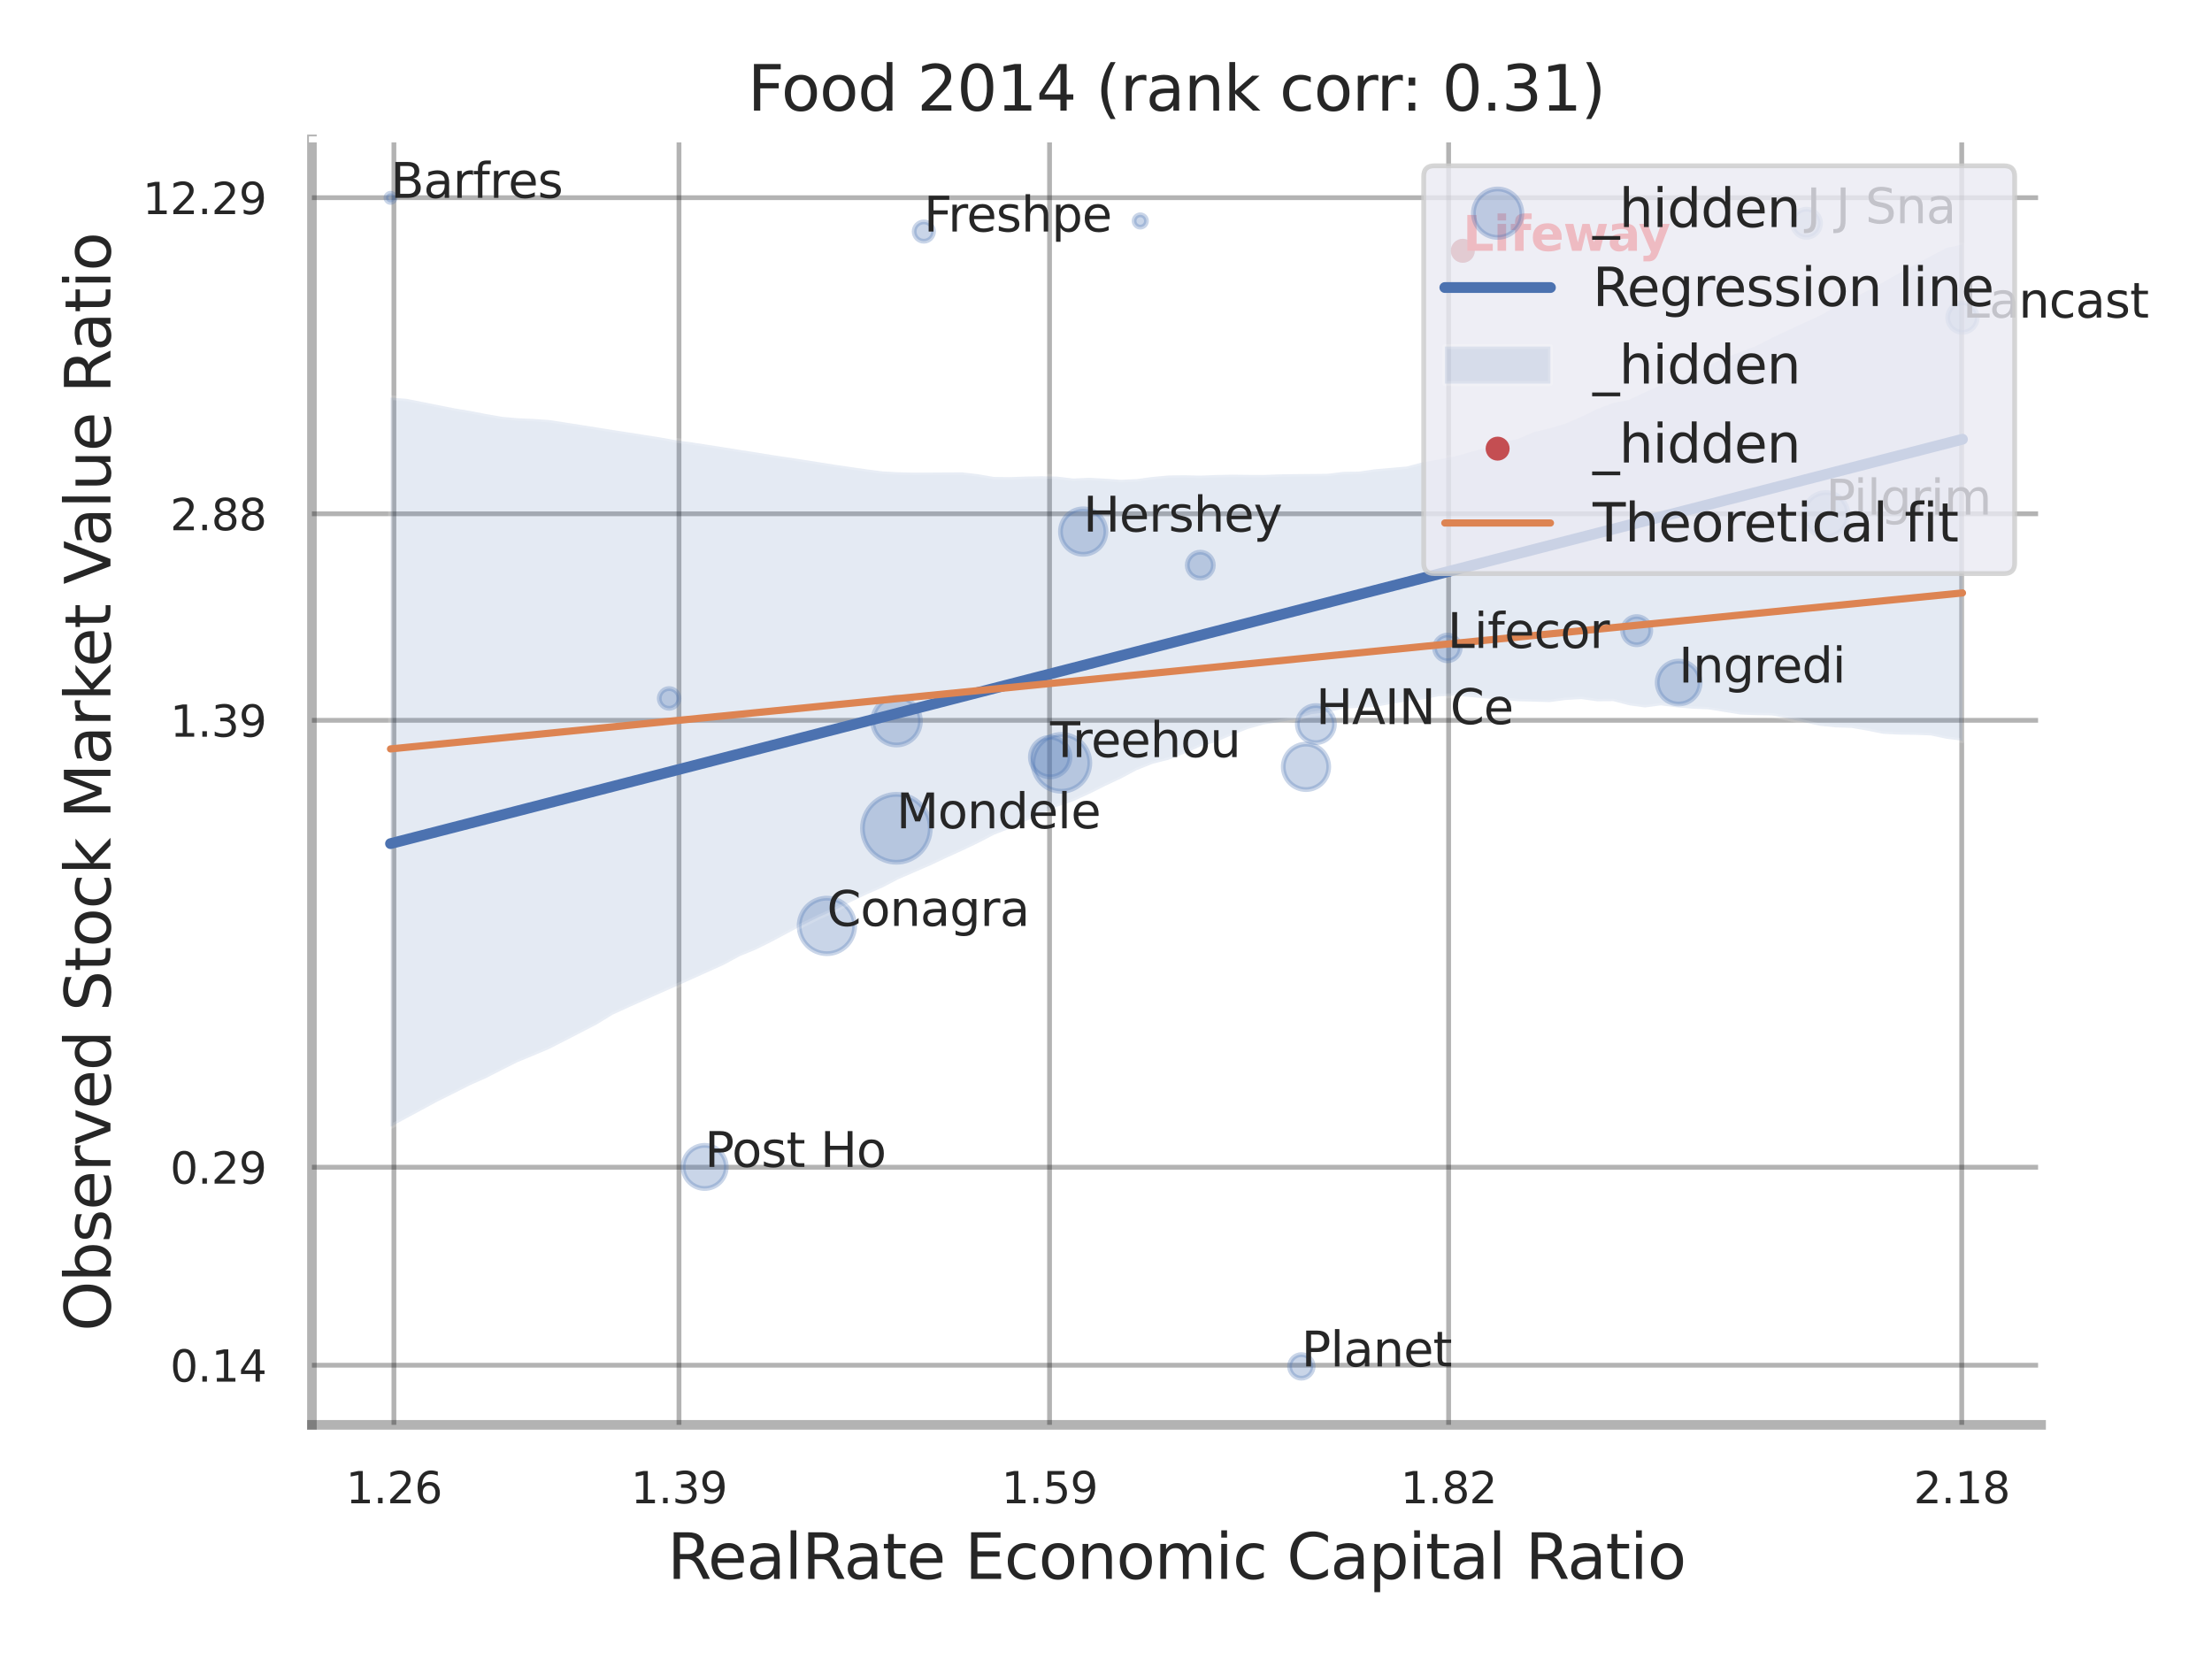 <?xml version="1.0" encoding="utf-8" standalone="no"?>
<!DOCTYPE svg PUBLIC "-//W3C//DTD SVG 1.1//EN"
  "http://www.w3.org/Graphics/SVG/1.1/DTD/svg11.dtd">
<svg xmlns:xlink="http://www.w3.org/1999/xlink" width="460.8pt" height="345.6pt" viewBox="0 0 460.8 345.6" xmlns="http://www.w3.org/2000/svg" version="1.1">
 <defs>
  <style type="text/css">*{stroke-linejoin: round; stroke-linecap: butt}</style>
 </defs>
 <g id="figure_1">
  <g id="patch_1">
   <path d="M 0 345.6 
L 460.8 345.6 
L 460.8 0 
L 0 0 
z
" style="fill: #ffffff"/>
  </g>
  <g id="axes_1">
   <g id="patch_2">
    <path d="M 64.98 296.82 
L 425.193 296.82 
L 425.193 29.04 
L 64.98 29.04 
z
" style="fill: #ffffff"/>
   </g>
   <g id="matplotlib.axis_1">
    <g id="xtick_1">
     <g id="line2d_1">
      <path d="M 82.06 296.82 
L 82.06 29.04 
" clip-path="url(#p825a5bc53e)" style="fill: none; stroke: #000000; stroke-opacity: 0.3; stroke-linecap: round"/>
     </g>
     <g id="text_1">
      <!-- 1.26 -->
      <g style="fill: #262626" transform="translate(72.04 313.159) scale(0.09 -0.09)">
       <defs>
        <path id="DejaVuSans-31" d="M 794 531 
L 1825 531 
L 1825 4091 
L 703 3866 
L 703 4441 
L 1819 4666 
L 2450 4666 
L 2450 531 
L 3481 531 
L 3481 0 
L 794 0 
L 794 531 
z
" transform="scale(0.016)"/>
        <path id="DejaVuSans-2e" d="M 684 794 
L 1344 794 
L 1344 0 
L 684 0 
L 684 794 
z
" transform="scale(0.016)"/>
        <path id="DejaVuSans-32" d="M 1228 531 
L 3431 531 
L 3431 0 
L 469 0 
L 469 531 
Q 828 903 1448 1529 
Q 2069 2156 2228 2338 
Q 2531 2678 2651 2914 
Q 2772 3150 2772 3378 
Q 2772 3750 2511 3984 
Q 2250 4219 1831 4219 
Q 1534 4219 1204 4116 
Q 875 4013 500 3803 
L 500 4441 
Q 881 4594 1212 4672 
Q 1544 4750 1819 4750 
Q 2544 4750 2975 4387 
Q 3406 4025 3406 3419 
Q 3406 3131 3298 2873 
Q 3191 2616 2906 2266 
Q 2828 2175 2409 1742 
Q 1991 1309 1228 531 
z
" transform="scale(0.016)"/>
        <path id="DejaVuSans-36" d="M 2113 2584 
Q 1688 2584 1439 2293 
Q 1191 2003 1191 1497 
Q 1191 994 1439 701 
Q 1688 409 2113 409 
Q 2538 409 2786 701 
Q 3034 994 3034 1497 
Q 3034 2003 2786 2293 
Q 2538 2584 2113 2584 
z
M 3366 4563 
L 3366 3988 
Q 3128 4100 2886 4159 
Q 2644 4219 2406 4219 
Q 1781 4219 1451 3797 
Q 1122 3375 1075 2522 
Q 1259 2794 1537 2939 
Q 1816 3084 2150 3084 
Q 2853 3084 3261 2657 
Q 3669 2231 3669 1497 
Q 3669 778 3244 343 
Q 2819 -91 2113 -91 
Q 1303 -91 875 529 
Q 447 1150 447 2328 
Q 447 3434 972 4092 
Q 1497 4750 2381 4750 
Q 2619 4750 2861 4703 
Q 3103 4656 3366 4563 
z
" transform="scale(0.016)"/>
       </defs>
       <use xlink:href="#DejaVuSans-31"/>
       <use xlink:href="#DejaVuSans-2e" transform="translate(63.623 0)"/>
       <use xlink:href="#DejaVuSans-32" transform="translate(95.41 0)"/>
       <use xlink:href="#DejaVuSans-36" transform="translate(159.033 0)"/>
      </g>
     </g>
    </g>
    <g id="xtick_2">
     <g id="line2d_2">
      <path d="M 141.443 296.82 
L 141.443 29.04 
" clip-path="url(#p825a5bc53e)" style="fill: none; stroke: #000000; stroke-opacity: 0.3; stroke-linecap: round"/>
     </g>
     <g id="text_2">
      <!-- 1.39 -->
      <g style="fill: #262626" transform="translate(131.423 313.159) scale(0.09 -0.09)">
       <defs>
        <path id="DejaVuSans-33" d="M 2597 2516 
Q 3050 2419 3304 2112 
Q 3559 1806 3559 1356 
Q 3559 666 3084 287 
Q 2609 -91 1734 -91 
Q 1441 -91 1130 -33 
Q 819 25 488 141 
L 488 750 
Q 750 597 1062 519 
Q 1375 441 1716 441 
Q 2309 441 2620 675 
Q 2931 909 2931 1356 
Q 2931 1769 2642 2001 
Q 2353 2234 1838 2234 
L 1294 2234 
L 1294 2753 
L 1863 2753 
Q 2328 2753 2575 2939 
Q 2822 3125 2822 3475 
Q 2822 3834 2567 4026 
Q 2313 4219 1838 4219 
Q 1578 4219 1281 4162 
Q 984 4106 628 3988 
L 628 4550 
Q 988 4650 1302 4700 
Q 1616 4750 1894 4750 
Q 2613 4750 3031 4423 
Q 3450 4097 3450 3541 
Q 3450 3153 3228 2886 
Q 3006 2619 2597 2516 
z
" transform="scale(0.016)"/>
        <path id="DejaVuSans-39" d="M 703 97 
L 703 672 
Q 941 559 1184 500 
Q 1428 441 1663 441 
Q 2288 441 2617 861 
Q 2947 1281 2994 2138 
Q 2813 1869 2534 1725 
Q 2256 1581 1919 1581 
Q 1219 1581 811 2004 
Q 403 2428 403 3163 
Q 403 3881 828 4315 
Q 1253 4750 1959 4750 
Q 2769 4750 3195 4129 
Q 3622 3509 3622 2328 
Q 3622 1225 3098 567 
Q 2575 -91 1691 -91 
Q 1453 -91 1209 -44 
Q 966 3 703 97 
z
M 1959 2075 
Q 2384 2075 2632 2365 
Q 2881 2656 2881 3163 
Q 2881 3666 2632 3958 
Q 2384 4250 1959 4250 
Q 1534 4250 1286 3958 
Q 1038 3666 1038 3163 
Q 1038 2656 1286 2365 
Q 1534 2075 1959 2075 
z
" transform="scale(0.016)"/>
       </defs>
       <use xlink:href="#DejaVuSans-31"/>
       <use xlink:href="#DejaVuSans-2e" transform="translate(63.623 0)"/>
       <use xlink:href="#DejaVuSans-33" transform="translate(95.41 0)"/>
       <use xlink:href="#DejaVuSans-39" transform="translate(159.033 0)"/>
      </g>
     </g>
    </g>
    <g id="xtick_3">
     <g id="line2d_3">
      <path d="M 218.64 296.82 
L 218.64 29.04 
" clip-path="url(#p825a5bc53e)" style="fill: none; stroke: #000000; stroke-opacity: 0.3; stroke-linecap: round"/>
     </g>
     <g id="text_3">
      <!-- 1.59 -->
      <g style="fill: #262626" transform="translate(208.621 313.159) scale(0.09 -0.09)">
       <defs>
        <path id="DejaVuSans-35" d="M 691 4666 
L 3169 4666 
L 3169 4134 
L 1269 4134 
L 1269 2991 
Q 1406 3038 1543 3061 
Q 1681 3084 1819 3084 
Q 2600 3084 3056 2656 
Q 3513 2228 3513 1497 
Q 3513 744 3044 326 
Q 2575 -91 1722 -91 
Q 1428 -91 1123 -41 
Q 819 9 494 109 
L 494 744 
Q 775 591 1075 516 
Q 1375 441 1709 441 
Q 2250 441 2565 725 
Q 2881 1009 2881 1497 
Q 2881 1984 2565 2268 
Q 2250 2553 1709 2553 
Q 1456 2553 1204 2497 
Q 953 2441 691 2322 
L 691 4666 
z
" transform="scale(0.016)"/>
       </defs>
       <use xlink:href="#DejaVuSans-31"/>
       <use xlink:href="#DejaVuSans-2e" transform="translate(63.623 0)"/>
       <use xlink:href="#DejaVuSans-35" transform="translate(95.41 0)"/>
       <use xlink:href="#DejaVuSans-39" transform="translate(159.033 0)"/>
      </g>
     </g>
    </g>
    <g id="xtick_4">
     <g id="line2d_4">
      <path d="M 301.776 296.82 
L 301.776 29.04 
" clip-path="url(#p825a5bc53e)" style="fill: none; stroke: #000000; stroke-opacity: 0.3; stroke-linecap: round"/>
     </g>
     <g id="text_4">
      <!-- 1.82 -->
      <g style="fill: #262626" transform="translate(291.757 313.159) scale(0.09 -0.09)">
       <defs>
        <path id="DejaVuSans-38" d="M 2034 2216 
Q 1584 2216 1326 1975 
Q 1069 1734 1069 1313 
Q 1069 891 1326 650 
Q 1584 409 2034 409 
Q 2484 409 2743 651 
Q 3003 894 3003 1313 
Q 3003 1734 2745 1975 
Q 2488 2216 2034 2216 
z
M 1403 2484 
Q 997 2584 770 2862 
Q 544 3141 544 3541 
Q 544 4100 942 4425 
Q 1341 4750 2034 4750 
Q 2731 4750 3128 4425 
Q 3525 4100 3525 3541 
Q 3525 3141 3298 2862 
Q 3072 2584 2669 2484 
Q 3125 2378 3379 2068 
Q 3634 1759 3634 1313 
Q 3634 634 3220 271 
Q 2806 -91 2034 -91 
Q 1263 -91 848 271 
Q 434 634 434 1313 
Q 434 1759 690 2068 
Q 947 2378 1403 2484 
z
M 1172 3481 
Q 1172 3119 1398 2916 
Q 1625 2713 2034 2713 
Q 2441 2713 2670 2916 
Q 2900 3119 2900 3481 
Q 2900 3844 2670 4047 
Q 2441 4250 2034 4250 
Q 1625 4250 1398 4047 
Q 1172 3844 1172 3481 
z
" transform="scale(0.016)"/>
       </defs>
       <use xlink:href="#DejaVuSans-31"/>
       <use xlink:href="#DejaVuSans-2e" transform="translate(63.623 0)"/>
       <use xlink:href="#DejaVuSans-38" transform="translate(95.41 0)"/>
       <use xlink:href="#DejaVuSans-32" transform="translate(159.033 0)"/>
      </g>
     </g>
    </g>
    <g id="xtick_5">
     <g id="line2d_5">
      <path d="M 408.665 296.82 
L 408.665 29.04 
" clip-path="url(#p825a5bc53e)" style="fill: none; stroke: #000000; stroke-opacity: 0.3; stroke-linecap: round"/>
     </g>
     <g id="text_5">
      <!-- 2.18 -->
      <g style="fill: #262626" transform="translate(398.645 313.159) scale(0.09 -0.09)">
       <use xlink:href="#DejaVuSans-32"/>
       <use xlink:href="#DejaVuSans-2e" transform="translate(63.623 0)"/>
       <use xlink:href="#DejaVuSans-31" transform="translate(95.41 0)"/>
       <use xlink:href="#DejaVuSans-38" transform="translate(159.033 0)"/>
      </g>
     </g>
    </g>
    <g id="xtick_6"/>
    <g id="xtick_7"/>
    <g id="text_6">
     <!-- RealRate Economic Capital Ratio -->
     <g style="fill: #262626" transform="translate(139.033 328.908) scale(0.13 -0.13)">
      <defs>
       <path id="DejaVuSans-52" d="M 2841 2188 
Q 3044 2119 3236 1894 
Q 3428 1669 3622 1275 
L 4263 0 
L 3584 0 
L 2988 1197 
Q 2756 1666 2539 1819 
Q 2322 1972 1947 1972 
L 1259 1972 
L 1259 0 
L 628 0 
L 628 4666 
L 2053 4666 
Q 2853 4666 3247 4331 
Q 3641 3997 3641 3322 
Q 3641 2881 3436 2590 
Q 3231 2300 2841 2188 
z
M 1259 4147 
L 1259 2491 
L 2053 2491 
Q 2509 2491 2742 2702 
Q 2975 2913 2975 3322 
Q 2975 3731 2742 3939 
Q 2509 4147 2053 4147 
L 1259 4147 
z
" transform="scale(0.016)"/>
       <path id="DejaVuSans-65" d="M 3597 1894 
L 3597 1613 
L 953 1613 
Q 991 1019 1311 708 
Q 1631 397 2203 397 
Q 2534 397 2845 478 
Q 3156 559 3463 722 
L 3463 178 
Q 3153 47 2828 -22 
Q 2503 -91 2169 -91 
Q 1331 -91 842 396 
Q 353 884 353 1716 
Q 353 2575 817 3079 
Q 1281 3584 2069 3584 
Q 2775 3584 3186 3129 
Q 3597 2675 3597 1894 
z
M 3022 2063 
Q 3016 2534 2758 2815 
Q 2500 3097 2075 3097 
Q 1594 3097 1305 2825 
Q 1016 2553 972 2059 
L 3022 2063 
z
" transform="scale(0.016)"/>
       <path id="DejaVuSans-61" d="M 2194 1759 
Q 1497 1759 1228 1600 
Q 959 1441 959 1056 
Q 959 750 1161 570 
Q 1363 391 1709 391 
Q 2188 391 2477 730 
Q 2766 1069 2766 1631 
L 2766 1759 
L 2194 1759 
z
M 3341 1997 
L 3341 0 
L 2766 0 
L 2766 531 
Q 2569 213 2275 61 
Q 1981 -91 1556 -91 
Q 1019 -91 701 211 
Q 384 513 384 1019 
Q 384 1609 779 1909 
Q 1175 2209 1959 2209 
L 2766 2209 
L 2766 2266 
Q 2766 2663 2505 2880 
Q 2244 3097 1772 3097 
Q 1472 3097 1187 3025 
Q 903 2953 641 2809 
L 641 3341 
Q 956 3463 1253 3523 
Q 1550 3584 1831 3584 
Q 2591 3584 2966 3190 
Q 3341 2797 3341 1997 
z
" transform="scale(0.016)"/>
       <path id="DejaVuSans-6c" d="M 603 4863 
L 1178 4863 
L 1178 0 
L 603 0 
L 603 4863 
z
" transform="scale(0.016)"/>
       <path id="DejaVuSans-74" d="M 1172 4494 
L 1172 3500 
L 2356 3500 
L 2356 3053 
L 1172 3053 
L 1172 1153 
Q 1172 725 1289 603 
Q 1406 481 1766 481 
L 2356 481 
L 2356 0 
L 1766 0 
Q 1100 0 847 248 
Q 594 497 594 1153 
L 594 3053 
L 172 3053 
L 172 3500 
L 594 3500 
L 594 4494 
L 1172 4494 
z
" transform="scale(0.016)"/>
       <path id="DejaVuSans-20" transform="scale(0.016)"/>
       <path id="DejaVuSans-45" d="M 628 4666 
L 3578 4666 
L 3578 4134 
L 1259 4134 
L 1259 2753 
L 3481 2753 
L 3481 2222 
L 1259 2222 
L 1259 531 
L 3634 531 
L 3634 0 
L 628 0 
L 628 4666 
z
" transform="scale(0.016)"/>
       <path id="DejaVuSans-63" d="M 3122 3366 
L 3122 2828 
Q 2878 2963 2633 3030 
Q 2388 3097 2138 3097 
Q 1578 3097 1268 2742 
Q 959 2388 959 1747 
Q 959 1106 1268 751 
Q 1578 397 2138 397 
Q 2388 397 2633 464 
Q 2878 531 3122 666 
L 3122 134 
Q 2881 22 2623 -34 
Q 2366 -91 2075 -91 
Q 1284 -91 818 406 
Q 353 903 353 1747 
Q 353 2603 823 3093 
Q 1294 3584 2113 3584 
Q 2378 3584 2631 3529 
Q 2884 3475 3122 3366 
z
" transform="scale(0.016)"/>
       <path id="DejaVuSans-6f" d="M 1959 3097 
Q 1497 3097 1228 2736 
Q 959 2375 959 1747 
Q 959 1119 1226 758 
Q 1494 397 1959 397 
Q 2419 397 2687 759 
Q 2956 1122 2956 1747 
Q 2956 2369 2687 2733 
Q 2419 3097 1959 3097 
z
M 1959 3584 
Q 2709 3584 3137 3096 
Q 3566 2609 3566 1747 
Q 3566 888 3137 398 
Q 2709 -91 1959 -91 
Q 1206 -91 779 398 
Q 353 888 353 1747 
Q 353 2609 779 3096 
Q 1206 3584 1959 3584 
z
" transform="scale(0.016)"/>
       <path id="DejaVuSans-6e" d="M 3513 2113 
L 3513 0 
L 2938 0 
L 2938 2094 
Q 2938 2591 2744 2837 
Q 2550 3084 2163 3084 
Q 1697 3084 1428 2787 
Q 1159 2491 1159 1978 
L 1159 0 
L 581 0 
L 581 3500 
L 1159 3500 
L 1159 2956 
Q 1366 3272 1645 3428 
Q 1925 3584 2291 3584 
Q 2894 3584 3203 3211 
Q 3513 2838 3513 2113 
z
" transform="scale(0.016)"/>
       <path id="DejaVuSans-6d" d="M 3328 2828 
Q 3544 3216 3844 3400 
Q 4144 3584 4550 3584 
Q 5097 3584 5394 3201 
Q 5691 2819 5691 2113 
L 5691 0 
L 5113 0 
L 5113 2094 
Q 5113 2597 4934 2840 
Q 4756 3084 4391 3084 
Q 3944 3084 3684 2787 
Q 3425 2491 3425 1978 
L 3425 0 
L 2847 0 
L 2847 2094 
Q 2847 2600 2669 2842 
Q 2491 3084 2119 3084 
Q 1678 3084 1418 2786 
Q 1159 2488 1159 1978 
L 1159 0 
L 581 0 
L 581 3500 
L 1159 3500 
L 1159 2956 
Q 1356 3278 1631 3431 
Q 1906 3584 2284 3584 
Q 2666 3584 2933 3390 
Q 3200 3197 3328 2828 
z
" transform="scale(0.016)"/>
       <path id="DejaVuSans-69" d="M 603 3500 
L 1178 3500 
L 1178 0 
L 603 0 
L 603 3500 
z
M 603 4863 
L 1178 4863 
L 1178 4134 
L 603 4134 
L 603 4863 
z
" transform="scale(0.016)"/>
       <path id="DejaVuSans-43" d="M 4122 4306 
L 4122 3641 
Q 3803 3938 3442 4084 
Q 3081 4231 2675 4231 
Q 1875 4231 1450 3742 
Q 1025 3253 1025 2328 
Q 1025 1406 1450 917 
Q 1875 428 2675 428 
Q 3081 428 3442 575 
Q 3803 722 4122 1019 
L 4122 359 
Q 3791 134 3420 21 
Q 3050 -91 2638 -91 
Q 1578 -91 968 557 
Q 359 1206 359 2328 
Q 359 3453 968 4101 
Q 1578 4750 2638 4750 
Q 3056 4750 3426 4639 
Q 3797 4528 4122 4306 
z
" transform="scale(0.016)"/>
       <path id="DejaVuSans-70" d="M 1159 525 
L 1159 -1331 
L 581 -1331 
L 581 3500 
L 1159 3500 
L 1159 2969 
Q 1341 3281 1617 3432 
Q 1894 3584 2278 3584 
Q 2916 3584 3314 3078 
Q 3713 2572 3713 1747 
Q 3713 922 3314 415 
Q 2916 -91 2278 -91 
Q 1894 -91 1617 61 
Q 1341 213 1159 525 
z
M 3116 1747 
Q 3116 2381 2855 2742 
Q 2594 3103 2138 3103 
Q 1681 3103 1420 2742 
Q 1159 2381 1159 1747 
Q 1159 1113 1420 752 
Q 1681 391 2138 391 
Q 2594 391 2855 752 
Q 3116 1113 3116 1747 
z
" transform="scale(0.016)"/>
      </defs>
      <use xlink:href="#DejaVuSans-52"/>
      <use xlink:href="#DejaVuSans-65" transform="translate(64.982 0)"/>
      <use xlink:href="#DejaVuSans-61" transform="translate(126.506 0)"/>
      <use xlink:href="#DejaVuSans-6c" transform="translate(187.785 0)"/>
      <use xlink:href="#DejaVuSans-52" transform="translate(215.568 0)"/>
      <use xlink:href="#DejaVuSans-61" transform="translate(282.801 0)"/>
      <use xlink:href="#DejaVuSans-74" transform="translate(344.08 0)"/>
      <use xlink:href="#DejaVuSans-65" transform="translate(383.289 0)"/>
      <use xlink:href="#DejaVuSans-20" transform="translate(444.812 0)"/>
      <use xlink:href="#DejaVuSans-45" transform="translate(476.6 0)"/>
      <use xlink:href="#DejaVuSans-63" transform="translate(539.783 0)"/>
      <use xlink:href="#DejaVuSans-6f" transform="translate(594.764 0)"/>
      <use xlink:href="#DejaVuSans-6e" transform="translate(655.945 0)"/>
      <use xlink:href="#DejaVuSans-6f" transform="translate(719.324 0)"/>
      <use xlink:href="#DejaVuSans-6d" transform="translate(780.506 0)"/>
      <use xlink:href="#DejaVuSans-69" transform="translate(877.918 0)"/>
      <use xlink:href="#DejaVuSans-63" transform="translate(905.701 0)"/>
      <use xlink:href="#DejaVuSans-20" transform="translate(960.682 0)"/>
      <use xlink:href="#DejaVuSans-43" transform="translate(992.469 0)"/>
      <use xlink:href="#DejaVuSans-61" transform="translate(1062.293 0)"/>
      <use xlink:href="#DejaVuSans-70" transform="translate(1123.572 0)"/>
      <use xlink:href="#DejaVuSans-69" transform="translate(1187.049 0)"/>
      <use xlink:href="#DejaVuSans-74" transform="translate(1214.832 0)"/>
      <use xlink:href="#DejaVuSans-61" transform="translate(1254.041 0)"/>
      <use xlink:href="#DejaVuSans-6c" transform="translate(1315.32 0)"/>
      <use xlink:href="#DejaVuSans-20" transform="translate(1343.104 0)"/>
      <use xlink:href="#DejaVuSans-52" transform="translate(1374.891 0)"/>
      <use xlink:href="#DejaVuSans-61" transform="translate(1442.123 0)"/>
      <use xlink:href="#DejaVuSans-74" transform="translate(1503.402 0)"/>
      <use xlink:href="#DejaVuSans-69" transform="translate(1542.611 0)"/>
      <use xlink:href="#DejaVuSans-6f" transform="translate(1570.395 0)"/>
     </g>
    </g>
   </g>
   <g id="matplotlib.axis_2">
    <g id="ytick_1">
     <g id="line2d_6">
      <path d="M 64.98 284.402 
L 425.193 284.402 
" clip-path="url(#p825a5bc53e)" style="fill: none; stroke: #000000; stroke-opacity: 0.3; stroke-linecap: round"/>
     </g>
     <g id="text_7">
      <!-- 0.14 -->
      <g style="fill: #262626" transform="translate(35.441 287.822) scale(0.09 -0.09)">
       <defs>
        <path id="DejaVuSans-30" d="M 2034 4250 
Q 1547 4250 1301 3770 
Q 1056 3291 1056 2328 
Q 1056 1369 1301 889 
Q 1547 409 2034 409 
Q 2525 409 2770 889 
Q 3016 1369 3016 2328 
Q 3016 3291 2770 3770 
Q 2525 4250 2034 4250 
z
M 2034 4750 
Q 2819 4750 3233 4129 
Q 3647 3509 3647 2328 
Q 3647 1150 3233 529 
Q 2819 -91 2034 -91 
Q 1250 -91 836 529 
Q 422 1150 422 2328 
Q 422 3509 836 4129 
Q 1250 4750 2034 4750 
z
" transform="scale(0.016)"/>
        <path id="DejaVuSans-34" d="M 2419 4116 
L 825 1625 
L 2419 1625 
L 2419 4116 
z
M 2253 4666 
L 3047 4666 
L 3047 1625 
L 3713 1625 
L 3713 1100 
L 3047 1100 
L 3047 0 
L 2419 0 
L 2419 1100 
L 313 1100 
L 313 1709 
L 2253 4666 
z
" transform="scale(0.016)"/>
       </defs>
       <use xlink:href="#DejaVuSans-30"/>
       <use xlink:href="#DejaVuSans-2e" transform="translate(63.623 0)"/>
       <use xlink:href="#DejaVuSans-31" transform="translate(95.41 0)"/>
       <use xlink:href="#DejaVuSans-34" transform="translate(159.033 0)"/>
      </g>
     </g>
    </g>
    <g id="ytick_2">
     <g id="line2d_7">
      <path d="M 64.98 243.155 
L 425.193 243.155 
" clip-path="url(#p825a5bc53e)" style="fill: none; stroke: #000000; stroke-opacity: 0.3; stroke-linecap: round"/>
     </g>
     <g id="text_8">
      <!-- 0.29 -->
      <g style="fill: #262626" transform="translate(35.441 246.574) scale(0.09 -0.09)">
       <use xlink:href="#DejaVuSans-30"/>
       <use xlink:href="#DejaVuSans-2e" transform="translate(63.623 0)"/>
       <use xlink:href="#DejaVuSans-32" transform="translate(95.41 0)"/>
       <use xlink:href="#DejaVuSans-39" transform="translate(159.033 0)"/>
      </g>
     </g>
    </g>
    <g id="ytick_3">
     <g id="line2d_8">
      <path d="M 64.98 150.052 
L 425.193 150.052 
" clip-path="url(#p825a5bc53e)" style="fill: none; stroke: #000000; stroke-opacity: 0.3; stroke-linecap: round"/>
     </g>
     <g id="text_9">
      <!-- 1.39 -->
      <g style="fill: #262626" transform="translate(35.441 153.471) scale(0.09 -0.09)">
       <use xlink:href="#DejaVuSans-31"/>
       <use xlink:href="#DejaVuSans-2e" transform="translate(63.623 0)"/>
       <use xlink:href="#DejaVuSans-33" transform="translate(95.41 0)"/>
       <use xlink:href="#DejaVuSans-39" transform="translate(159.033 0)"/>
      </g>
     </g>
    </g>
    <g id="ytick_4">
     <g id="line2d_9">
      <path d="M 64.98 107.036 
L 425.193 107.036 
" clip-path="url(#p825a5bc53e)" style="fill: none; stroke: #000000; stroke-opacity: 0.3; stroke-linecap: round"/>
     </g>
     <g id="text_10">
      <!-- 2.88 -->
      <g style="fill: #262626" transform="translate(35.441 110.456) scale(0.09 -0.09)">
       <use xlink:href="#DejaVuSans-32"/>
       <use xlink:href="#DejaVuSans-2e" transform="translate(63.623 0)"/>
       <use xlink:href="#DejaVuSans-38" transform="translate(95.41 0)"/>
       <use xlink:href="#DejaVuSans-38" transform="translate(159.033 0)"/>
      </g>
     </g>
    </g>
    <g id="ytick_5">
     <g id="line2d_10">
      <path d="M 64.98 41.184 
L 425.193 41.184 
" clip-path="url(#p825a5bc53e)" style="fill: none; stroke: #000000; stroke-opacity: 0.3; stroke-linecap: round"/>
     </g>
     <g id="text_11">
      <!-- 12.29 -->
      <g style="fill: #262626" transform="translate(29.715 44.603) scale(0.09 -0.09)">
       <use xlink:href="#DejaVuSans-31"/>
       <use xlink:href="#DejaVuSans-32" transform="translate(63.623 0)"/>
       <use xlink:href="#DejaVuSans-2e" transform="translate(127.246 0)"/>
       <use xlink:href="#DejaVuSans-32" transform="translate(159.033 0)"/>
       <use xlink:href="#DejaVuSans-39" transform="translate(222.656 0)"/>
      </g>
     </g>
    </g>
    <g id="ytick_6"/>
    <g id="ytick_7"/>
    <g id="ytick_8"/>
    <g id="text_12">
     <!-- Observed Stock Market Value Ratio -->
     <g style="fill: #262626" transform="translate(23.011 277.332) rotate(-90) scale(0.13 -0.13)">
      <defs>
       <path id="DejaVuSans-4f" d="M 2522 4238 
Q 1834 4238 1429 3725 
Q 1025 3213 1025 2328 
Q 1025 1447 1429 934 
Q 1834 422 2522 422 
Q 3209 422 3611 934 
Q 4013 1447 4013 2328 
Q 4013 3213 3611 3725 
Q 3209 4238 2522 4238 
z
M 2522 4750 
Q 3503 4750 4090 4092 
Q 4678 3434 4678 2328 
Q 4678 1225 4090 567 
Q 3503 -91 2522 -91 
Q 1538 -91 948 565 
Q 359 1222 359 2328 
Q 359 3434 948 4092 
Q 1538 4750 2522 4750 
z
" transform="scale(0.016)"/>
       <path id="DejaVuSans-62" d="M 3116 1747 
Q 3116 2381 2855 2742 
Q 2594 3103 2138 3103 
Q 1681 3103 1420 2742 
Q 1159 2381 1159 1747 
Q 1159 1113 1420 752 
Q 1681 391 2138 391 
Q 2594 391 2855 752 
Q 3116 1113 3116 1747 
z
M 1159 2969 
Q 1341 3281 1617 3432 
Q 1894 3584 2278 3584 
Q 2916 3584 3314 3078 
Q 3713 2572 3713 1747 
Q 3713 922 3314 415 
Q 2916 -91 2278 -91 
Q 1894 -91 1617 61 
Q 1341 213 1159 525 
L 1159 0 
L 581 0 
L 581 4863 
L 1159 4863 
L 1159 2969 
z
" transform="scale(0.016)"/>
       <path id="DejaVuSans-73" d="M 2834 3397 
L 2834 2853 
Q 2591 2978 2328 3040 
Q 2066 3103 1784 3103 
Q 1356 3103 1142 2972 
Q 928 2841 928 2578 
Q 928 2378 1081 2264 
Q 1234 2150 1697 2047 
L 1894 2003 
Q 2506 1872 2764 1633 
Q 3022 1394 3022 966 
Q 3022 478 2636 193 
Q 2250 -91 1575 -91 
Q 1294 -91 989 -36 
Q 684 19 347 128 
L 347 722 
Q 666 556 975 473 
Q 1284 391 1588 391 
Q 1994 391 2212 530 
Q 2431 669 2431 922 
Q 2431 1156 2273 1281 
Q 2116 1406 1581 1522 
L 1381 1569 
Q 847 1681 609 1914 
Q 372 2147 372 2553 
Q 372 3047 722 3315 
Q 1072 3584 1716 3584 
Q 2034 3584 2315 3537 
Q 2597 3491 2834 3397 
z
" transform="scale(0.016)"/>
       <path id="DejaVuSans-72" d="M 2631 2963 
Q 2534 3019 2420 3045 
Q 2306 3072 2169 3072 
Q 1681 3072 1420 2755 
Q 1159 2438 1159 1844 
L 1159 0 
L 581 0 
L 581 3500 
L 1159 3500 
L 1159 2956 
Q 1341 3275 1631 3429 
Q 1922 3584 2338 3584 
Q 2397 3584 2469 3576 
Q 2541 3569 2628 3553 
L 2631 2963 
z
" transform="scale(0.016)"/>
       <path id="DejaVuSans-76" d="M 191 3500 
L 800 3500 
L 1894 563 
L 2988 3500 
L 3597 3500 
L 2284 0 
L 1503 0 
L 191 3500 
z
" transform="scale(0.016)"/>
       <path id="DejaVuSans-64" d="M 2906 2969 
L 2906 4863 
L 3481 4863 
L 3481 0 
L 2906 0 
L 2906 525 
Q 2725 213 2448 61 
Q 2172 -91 1784 -91 
Q 1150 -91 751 415 
Q 353 922 353 1747 
Q 353 2572 751 3078 
Q 1150 3584 1784 3584 
Q 2172 3584 2448 3432 
Q 2725 3281 2906 2969 
z
M 947 1747 
Q 947 1113 1208 752 
Q 1469 391 1925 391 
Q 2381 391 2643 752 
Q 2906 1113 2906 1747 
Q 2906 2381 2643 2742 
Q 2381 3103 1925 3103 
Q 1469 3103 1208 2742 
Q 947 2381 947 1747 
z
" transform="scale(0.016)"/>
       <path id="DejaVuSans-53" d="M 3425 4513 
L 3425 3897 
Q 3066 4069 2747 4153 
Q 2428 4238 2131 4238 
Q 1616 4238 1336 4038 
Q 1056 3838 1056 3469 
Q 1056 3159 1242 3001 
Q 1428 2844 1947 2747 
L 2328 2669 
Q 3034 2534 3370 2195 
Q 3706 1856 3706 1288 
Q 3706 609 3251 259 
Q 2797 -91 1919 -91 
Q 1588 -91 1214 -16 
Q 841 59 441 206 
L 441 856 
Q 825 641 1194 531 
Q 1563 422 1919 422 
Q 2459 422 2753 634 
Q 3047 847 3047 1241 
Q 3047 1584 2836 1778 
Q 2625 1972 2144 2069 
L 1759 2144 
Q 1053 2284 737 2584 
Q 422 2884 422 3419 
Q 422 4038 858 4394 
Q 1294 4750 2059 4750 
Q 2388 4750 2728 4690 
Q 3069 4631 3425 4513 
z
" transform="scale(0.016)"/>
       <path id="DejaVuSans-6b" d="M 581 4863 
L 1159 4863 
L 1159 1991 
L 2875 3500 
L 3609 3500 
L 1753 1863 
L 3688 0 
L 2938 0 
L 1159 1709 
L 1159 0 
L 581 0 
L 581 4863 
z
" transform="scale(0.016)"/>
       <path id="DejaVuSans-4d" d="M 628 4666 
L 1569 4666 
L 2759 1491 
L 3956 4666 
L 4897 4666 
L 4897 0 
L 4281 0 
L 4281 4097 
L 3078 897 
L 2444 897 
L 1241 4097 
L 1241 0 
L 628 0 
L 628 4666 
z
" transform="scale(0.016)"/>
       <path id="DejaVuSans-56" d="M 1831 0 
L 50 4666 
L 709 4666 
L 2188 738 
L 3669 4666 
L 4325 4666 
L 2547 0 
L 1831 0 
z
" transform="scale(0.016)"/>
       <path id="DejaVuSans-75" d="M 544 1381 
L 544 3500 
L 1119 3500 
L 1119 1403 
Q 1119 906 1312 657 
Q 1506 409 1894 409 
Q 2359 409 2629 706 
Q 2900 1003 2900 1516 
L 2900 3500 
L 3475 3500 
L 3475 0 
L 2900 0 
L 2900 538 
Q 2691 219 2414 64 
Q 2138 -91 1772 -91 
Q 1169 -91 856 284 
Q 544 659 544 1381 
z
M 1991 3584 
L 1991 3584 
z
" transform="scale(0.016)"/>
      </defs>
      <use xlink:href="#DejaVuSans-4f"/>
      <use xlink:href="#DejaVuSans-62" transform="translate(78.711 0)"/>
      <use xlink:href="#DejaVuSans-73" transform="translate(142.188 0)"/>
      <use xlink:href="#DejaVuSans-65" transform="translate(194.287 0)"/>
      <use xlink:href="#DejaVuSans-72" transform="translate(255.811 0)"/>
      <use xlink:href="#DejaVuSans-76" transform="translate(296.924 0)"/>
      <use xlink:href="#DejaVuSans-65" transform="translate(356.104 0)"/>
      <use xlink:href="#DejaVuSans-64" transform="translate(417.627 0)"/>
      <use xlink:href="#DejaVuSans-20" transform="translate(481.104 0)"/>
      <use xlink:href="#DejaVuSans-53" transform="translate(512.891 0)"/>
      <use xlink:href="#DejaVuSans-74" transform="translate(576.367 0)"/>
      <use xlink:href="#DejaVuSans-6f" transform="translate(615.576 0)"/>
      <use xlink:href="#DejaVuSans-63" transform="translate(676.758 0)"/>
      <use xlink:href="#DejaVuSans-6b" transform="translate(731.738 0)"/>
      <use xlink:href="#DejaVuSans-20" transform="translate(789.648 0)"/>
      <use xlink:href="#DejaVuSans-4d" transform="translate(821.436 0)"/>
      <use xlink:href="#DejaVuSans-61" transform="translate(907.715 0)"/>
      <use xlink:href="#DejaVuSans-72" transform="translate(968.994 0)"/>
      <use xlink:href="#DejaVuSans-6b" transform="translate(1010.107 0)"/>
      <use xlink:href="#DejaVuSans-65" transform="translate(1064.393 0)"/>
      <use xlink:href="#DejaVuSans-74" transform="translate(1125.916 0)"/>
      <use xlink:href="#DejaVuSans-20" transform="translate(1165.125 0)"/>
      <use xlink:href="#DejaVuSans-56" transform="translate(1196.912 0)"/>
      <use xlink:href="#DejaVuSans-61" transform="translate(1257.57 0)"/>
      <use xlink:href="#DejaVuSans-6c" transform="translate(1318.85 0)"/>
      <use xlink:href="#DejaVuSans-75" transform="translate(1346.633 0)"/>
      <use xlink:href="#DejaVuSans-65" transform="translate(1410.012 0)"/>
      <use xlink:href="#DejaVuSans-20" transform="translate(1471.535 0)"/>
      <use xlink:href="#DejaVuSans-52" transform="translate(1503.322 0)"/>
      <use xlink:href="#DejaVuSans-61" transform="translate(1570.555 0)"/>
      <use xlink:href="#DejaVuSans-74" transform="translate(1631.834 0)"/>
      <use xlink:href="#DejaVuSans-69" transform="translate(1671.043 0)"/>
      <use xlink:href="#DejaVuSans-6f" transform="translate(1698.826 0)"/>
     </g>
    </g>
   </g>
   <g id="PathCollection_1">
    <path d="M 139.388 147.552 
C 139.933 147.552 140.456 147.336 140.841 146.95 
C 141.227 146.565 141.443 146.042 141.443 145.497 
C 141.443 144.952 141.227 144.429 140.841 144.044 
C 140.456 143.659 139.933 143.442 139.388 143.442 
C 138.843 143.442 138.32 143.659 137.935 144.044 
C 137.55 144.429 137.333 144.952 137.333 145.497 
C 137.333 146.042 137.55 146.565 137.935 146.95 
C 138.32 147.336 138.843 147.552 139.388 147.552 
z
" clip-path="url(#p825a5bc53e)" style="fill: #4c72b0; fill-opacity: 0.3; stroke: #4c72b0; stroke-opacity: 0.3"/>
    <path d="M 186.764 155.201 
C 188.084 155.201 189.35 154.677 190.284 153.743 
C 191.217 152.81 191.742 151.543 191.742 150.223 
C 191.742 148.903 191.217 147.636 190.284 146.703 
C 189.35 145.769 188.084 145.245 186.764 145.245 
C 185.443 145.245 184.177 145.769 183.244 146.703 
C 182.31 147.636 181.785 148.903 181.785 150.223 
C 181.785 151.543 182.31 152.81 183.244 153.743 
C 184.177 154.677 185.443 155.201 186.764 155.201 
z
" clip-path="url(#p825a5bc53e)" style="fill: #4c72b0; fill-opacity: 0.3; stroke: #4c72b0; stroke-opacity: 0.3"/>
    <path d="M 172.256 198.669 
C 173.791 198.669 175.262 198.06 176.347 196.975 
C 177.432 195.89 178.042 194.418 178.042 192.884 
C 178.042 191.35 177.432 189.878 176.347 188.793 
C 175.262 187.708 173.791 187.099 172.256 187.099 
C 170.722 187.099 169.251 187.708 168.166 188.793 
C 167.081 189.878 166.471 191.35 166.471 192.884 
C 166.471 194.418 167.081 195.89 168.166 196.975 
C 169.251 198.06 170.722 198.669 172.256 198.669 
z
" clip-path="url(#p825a5bc53e)" style="fill: #4c72b0; fill-opacity: 0.3; stroke: #4c72b0; stroke-opacity: 0.3"/>
    <path d="M 250.048 120.457 
C 250.769 120.457 251.461 120.171 251.971 119.661 
C 252.481 119.151 252.767 118.459 252.767 117.738 
C 252.767 117.017 252.481 116.325 251.971 115.815 
C 251.461 115.305 250.769 115.019 250.048 115.019 
C 249.327 115.019 248.635 115.305 248.125 115.815 
C 247.615 116.325 247.328 117.017 247.328 117.738 
C 247.328 118.459 247.615 119.151 248.125 119.661 
C 248.635 120.171 249.327 120.457 250.048 120.457 
z
" clip-path="url(#p825a5bc53e)" style="fill: #4c72b0; fill-opacity: 0.3; stroke: #4c72b0; stroke-opacity: 0.3"/>
    <path d="M 221.105 164.84 
C 222.675 164.84 224.182 164.216 225.293 163.106 
C 226.403 161.995 227.028 160.488 227.028 158.917 
C 227.028 157.347 226.403 155.84 225.293 154.729 
C 224.182 153.619 222.675 152.995 221.105 152.995 
C 219.534 152.995 218.027 153.619 216.917 154.729 
C 215.806 155.84 215.182 157.347 215.182 158.917 
C 215.182 160.488 215.806 161.995 216.917 163.106 
C 218.027 164.216 219.534 164.84 221.105 164.84 
z
" clip-path="url(#p825a5bc53e)" style="fill: #4c72b0; fill-opacity: 0.3; stroke: #4c72b0; stroke-opacity: 0.3"/>
    <path d="M 225.647 115.468 
C 226.903 115.468 228.107 114.97 228.995 114.082 
C 229.882 113.194 230.381 111.99 230.381 110.735 
C 230.381 109.479 229.882 108.275 228.995 107.387 
C 228.107 106.499 226.903 106.001 225.647 106.001 
C 224.392 106.001 223.188 106.499 222.3 107.387 
C 221.412 108.275 220.914 109.479 220.914 110.735 
C 220.914 111.99 221.412 113.194 222.3 114.082 
C 223.188 114.97 224.392 115.468 225.647 115.468 
z
" clip-path="url(#p825a5bc53e)" style="fill: #4c72b0; fill-opacity: 0.3; stroke: #4c72b0; stroke-opacity: 0.3"/>
    <path d="M 408.819 69.231 
C 409.633 69.231 410.414 68.908 410.989 68.333 
C 411.564 67.757 411.888 66.977 411.888 66.163 
C 411.888 65.35 411.564 64.569 410.989 63.994 
C 410.414 63.418 409.633 63.095 408.819 63.095 
C 408.006 63.095 407.225 63.418 406.65 63.994 
C 406.074 64.569 405.751 65.35 405.751 66.163 
C 405.751 66.977 406.074 67.757 406.65 68.333 
C 407.225 68.908 408.006 69.231 408.819 69.231 
z
" clip-path="url(#p825a5bc53e)" style="fill: #4c72b0; fill-opacity: 0.3; stroke: #4c72b0; stroke-opacity: 0.3"/>
    <path d="M 272.061 164.483 
C 273.317 164.483 274.521 163.984 275.409 163.096 
C 276.297 162.208 276.796 161.003 276.796 159.748 
C 276.796 158.492 276.297 157.287 275.409 156.399 
C 274.521 155.511 273.317 155.012 272.061 155.012 
C 270.805 155.012 269.601 155.511 268.713 156.399 
C 267.825 157.287 267.326 158.492 267.326 159.748 
C 267.326 161.003 267.825 162.208 268.713 163.096 
C 269.601 163.984 270.805 164.483 272.061 164.483 
z
" clip-path="url(#p825a5bc53e)" style="fill: #4c72b0; fill-opacity: 0.3; stroke: #4c72b0; stroke-opacity: 0.3"/>
    <path d="M 340.951 134.314 
C 341.729 134.314 342.475 134.005 343.025 133.455 
C 343.575 132.904 343.884 132.158 343.884 131.38 
C 343.884 130.602 343.575 129.856 343.025 129.306 
C 342.475 128.756 341.729 128.447 340.951 128.447 
C 340.173 128.447 339.427 128.756 338.877 129.306 
C 338.327 129.856 338.018 130.602 338.018 131.38 
C 338.018 132.158 338.327 132.904 338.877 133.455 
C 339.427 134.005 340.173 134.314 340.951 134.314 
z
" clip-path="url(#p825a5bc53e)" style="fill: #4c72b0; fill-opacity: 0.3; stroke: #4c72b0; stroke-opacity: 0.3"/>
    <path d="M 237.542 47.317 
C 237.883 47.317 238.209 47.182 238.45 46.941 
C 238.691 46.7 238.827 46.373 238.827 46.033 
C 238.827 45.692 238.691 45.365 238.45 45.124 
C 238.209 44.883 237.883 44.748 237.542 44.748 
C 237.201 44.748 236.874 44.883 236.633 45.124 
C 236.392 45.365 236.257 45.692 236.257 46.033 
C 236.257 46.373 236.392 46.7 236.633 46.941 
C 236.874 47.182 237.201 47.317 237.542 47.317 
z
" clip-path="url(#p825a5bc53e)" style="fill: #4c72b0; fill-opacity: 0.3; stroke: #4c72b0; stroke-opacity: 0.3"/>
    <path d="M 376.319 49.438 
C 377.096 49.438 377.84 49.13 378.389 48.581 
C 378.938 48.032 379.247 47.287 379.247 46.511 
C 379.247 45.734 378.938 44.99 378.389 44.441 
C 377.84 43.892 377.096 43.583 376.319 43.583 
C 375.543 43.583 374.798 43.892 374.249 44.441 
C 373.7 44.99 373.392 45.734 373.392 46.511 
C 373.392 47.287 373.7 48.032 374.249 48.581 
C 374.798 49.13 375.543 49.438 376.319 49.438 
z
" clip-path="url(#p825a5bc53e)" style="fill: #4c72b0; fill-opacity: 0.3; stroke: #4c72b0; stroke-opacity: 0.3"/>
    <path d="M 380.369 111.798 
C 381.588 111.798 382.758 111.313 383.62 110.451 
C 384.482 109.589 384.967 108.42 384.967 107.2 
C 384.967 105.981 384.482 104.811 383.62 103.949 
C 382.758 103.087 381.588 102.603 380.369 102.603 
C 379.15 102.603 377.98 103.087 377.118 103.949 
C 376.256 104.811 375.771 105.981 375.771 107.2 
C 375.771 108.42 376.256 109.589 377.118 110.451 
C 377.98 111.313 379.15 111.798 380.369 111.798 
z
" clip-path="url(#p825a5bc53e)" style="fill: #4c72b0; fill-opacity: 0.3; stroke: #4c72b0; stroke-opacity: 0.3"/>
    <path d="M 304.727 54.242 
C 305.257 54.242 305.766 54.032 306.141 53.657 
C 306.515 53.282 306.726 52.774 306.726 52.244 
C 306.726 51.714 306.515 51.205 306.141 50.831 
C 305.766 50.456 305.257 50.245 304.727 50.245 
C 304.197 50.245 303.689 50.456 303.314 50.831 
C 302.939 51.205 302.729 51.714 302.729 52.244 
C 302.729 52.774 302.939 53.282 303.314 53.657 
C 303.689 54.032 304.197 54.242 304.727 54.242 
z
" clip-path="url(#p825a5bc53e)" style="fill: #4c72b0; fill-opacity: 0.3; stroke: #4c72b0; stroke-opacity: 0.3"/>
    <path d="M 274.122 154.702 
C 275.146 154.702 276.128 154.295 276.852 153.571 
C 277.576 152.847 277.983 151.865 277.983 150.84 
C 277.983 149.816 277.576 148.834 276.852 148.11 
C 276.128 147.386 275.146 146.979 274.122 146.979 
C 273.098 146.979 272.115 147.386 271.391 148.11 
C 270.667 148.834 270.26 149.816 270.26 150.84 
C 270.26 151.865 270.667 152.847 271.391 153.571 
C 272.115 154.295 273.098 154.702 274.122 154.702 
z
" clip-path="url(#p825a5bc53e)" style="fill: #4c72b0; fill-opacity: 0.3; stroke: #4c72b0; stroke-opacity: 0.3"/>
    <path d="M 301.521 137.657 
C 302.231 137.657 302.913 137.375 303.416 136.873 
C 303.918 136.37 304.2 135.688 304.2 134.978 
C 304.2 134.267 303.918 133.585 303.416 133.083 
C 302.913 132.58 302.231 132.298 301.521 132.298 
C 300.81 132.298 300.128 132.58 299.626 133.083 
C 299.123 133.585 298.841 134.267 298.841 134.978 
C 298.841 135.688 299.123 136.37 299.626 136.873 
C 300.128 137.375 300.81 137.657 301.521 137.657 
z
" clip-path="url(#p825a5bc53e)" style="fill: #4c72b0; fill-opacity: 0.3; stroke: #4c72b0; stroke-opacity: 0.3"/>
    <path d="M 349.698 146.657 
C 350.883 146.657 352.02 146.186 352.858 145.348 
C 353.697 144.51 354.167 143.373 354.167 142.187 
C 354.167 141.002 353.697 139.865 352.858 139.027 
C 352.02 138.189 350.883 137.718 349.698 137.718 
C 348.513 137.718 347.376 138.189 346.538 139.027 
C 345.699 139.865 345.228 141.002 345.228 142.187 
C 345.228 143.373 345.699 144.51 346.538 145.348 
C 347.376 146.186 348.513 146.657 349.698 146.657 
z
" clip-path="url(#p825a5bc53e)" style="fill: #4c72b0; fill-opacity: 0.3; stroke: #4c72b0; stroke-opacity: 0.3"/>
    <path d="M 186.734 179.622 
C 188.609 179.622 190.408 178.876 191.734 177.55 
C 193.06 176.224 193.805 174.426 193.805 172.55 
C 193.805 170.675 193.06 168.876 191.734 167.55 
C 190.408 166.224 188.609 165.479 186.734 165.479 
C 184.859 165.479 183.06 166.224 181.734 167.55 
C 180.408 168.876 179.663 170.675 179.663 172.55 
C 179.663 174.426 180.408 176.224 181.734 177.55 
C 183.06 178.876 184.859 179.622 186.734 179.622 
z
" clip-path="url(#p825a5bc53e)" style="fill: #4c72b0; fill-opacity: 0.3; stroke: #4c72b0; stroke-opacity: 0.3"/>
    <path d="M 271.099 287.109 
C 271.752 287.109 272.378 286.85 272.839 286.388 
C 273.301 285.927 273.56 285.301 273.56 284.648 
C 273.56 283.996 273.301 283.37 272.839 282.908 
C 272.378 282.447 271.752 282.187 271.099 282.187 
C 270.446 282.187 269.82 282.447 269.359 282.908 
C 268.897 283.37 268.638 283.996 268.638 284.648 
C 268.638 285.301 268.897 285.927 269.359 286.388 
C 269.82 286.85 270.446 287.109 271.099 287.109 
z
" clip-path="url(#p825a5bc53e)" style="fill: #4c72b0; fill-opacity: 0.3; stroke: #4c72b0; stroke-opacity: 0.3"/>
    <path d="M 218.771 161.834 
C 219.864 161.834 220.913 161.399 221.686 160.626 
C 222.459 159.854 222.893 158.805 222.893 157.712 
C 222.893 156.619 222.459 155.57 221.686 154.797 
C 220.913 154.024 219.864 153.59 218.771 153.59 
C 217.678 153.59 216.629 154.024 215.856 154.797 
C 215.083 155.57 214.649 156.619 214.649 157.712 
C 214.649 158.805 215.083 159.854 215.856 160.626 
C 216.629 161.399 217.678 161.834 218.771 161.834 
z
" clip-path="url(#p825a5bc53e)" style="fill: #4c72b0; fill-opacity: 0.3; stroke: #4c72b0; stroke-opacity: 0.3"/>
    <path d="M 81.353 42.164 
C 81.606 42.164 81.848 42.064 82.027 41.885 
C 82.205 41.707 82.306 41.464 82.306 41.212 
C 82.306 40.959 82.205 40.717 82.027 40.538 
C 81.848 40.36 81.606 40.259 81.353 40.259 
C 81.101 40.259 80.858 40.36 80.68 40.538 
C 80.501 40.717 80.401 40.959 80.401 41.212 
C 80.401 41.464 80.501 41.707 80.68 41.885 
C 80.858 42.064 81.101 42.164 81.353 42.164 
z
" clip-path="url(#p825a5bc53e)" style="fill: #4c72b0; fill-opacity: 0.3; stroke: #4c72b0; stroke-opacity: 0.3"/>
    <path d="M 146.799 247.588 
C 147.992 247.588 149.135 247.114 149.979 246.271 
C 150.822 245.428 151.296 244.284 151.296 243.091 
C 151.296 241.899 150.822 240.755 149.979 239.912 
C 149.135 239.069 147.992 238.595 146.799 238.595 
C 145.606 238.595 144.463 239.069 143.619 239.912 
C 142.776 240.755 142.302 241.899 142.302 243.091 
C 142.302 244.284 142.776 245.428 143.619 246.271 
C 144.463 247.114 145.606 247.588 146.799 247.588 
z
" clip-path="url(#p825a5bc53e)" style="fill: #4c72b0; fill-opacity: 0.3; stroke: #4c72b0; stroke-opacity: 0.3"/>
    <path d="M 192.452 50.251 
C 192.987 50.251 193.5 50.039 193.878 49.661 
C 194.256 49.283 194.468 48.77 194.468 48.236 
C 194.468 47.701 194.256 47.188 193.878 46.81 
C 193.5 46.432 192.987 46.22 192.452 46.22 
C 191.918 46.22 191.405 46.432 191.027 46.81 
C 190.649 47.188 190.437 47.701 190.437 48.236 
C 190.437 48.77 190.649 49.283 191.027 49.661 
C 191.405 50.039 191.918 50.251 192.452 50.251 
z
" clip-path="url(#p825a5bc53e)" style="fill: #4c72b0; fill-opacity: 0.3; stroke: #4c72b0; stroke-opacity: 0.3"/>
   </g>
   <g id="FillBetweenPolyCollection_1">
    <defs>
     <path id="m6f314c1fb6" d="M 81.353 -262.768 
L 81.353 -110.858 
L 84.661 -112.637 
L 87.969 -114.423 
L 91.277 -116.209 
L 94.584 -117.844 
L 97.892 -119.523 
L 101.2 -120.993 
L 104.507 -122.684 
L 107.815 -124.342 
L 111.123 -125.706 
L 114.431 -127.101 
L 117.738 -128.796 
L 121.046 -130.499 
L 124.354 -132.214 
L 127.662 -134.247 
L 130.969 -135.754 
L 134.277 -137.233 
L 137.585 -138.703 
L 140.893 -140.172 
L 144.2 -141.647 
L 147.508 -143.138 
L 150.816 -144.63 
L 154.124 -146.424 
L 157.431 -147.772 
L 160.739 -149.417 
L 164.047 -151.19 
L 167.355 -152.961 
L 170.662 -154.599 
L 173.97 -156.051 
L 177.278 -157.736 
L 180.585 -159.299 
L 183.893 -160.747 
L 187.201 -162.472 
L 190.509 -163.903 
L 193.816 -165.338 
L 197.124 -166.896 
L 200.432 -168.399 
L 203.74 -169.968 
L 207.047 -171.69 
L 210.355 -173.001 
L 213.663 -174.534 
L 216.971 -176.063 
L 220.278 -177.588 
L 223.586 -178.705 
L 226.894 -180.212 
L 230.202 -181.864 
L 233.509 -183.421 
L 236.817 -185.179 
L 240.125 -186.49 
L 243.432 -187.328 
L 246.74 -188.611 
L 250.048 -190.092 
L 253.356 -191.045 
L 256.663 -192.473 
L 259.971 -193.752 
L 263.279 -194.68 
L 266.587 -195.205 
L 269.894 -195.796 
L 273.202 -196.832 
L 276.51 -197.245 
L 279.818 -197.974 
L 283.125 -198.153 
L 286.433 -198.317 
L 289.741 -198.945 
L 293.049 -199.484 
L 296.356 -199.882 
L 299.664 -200.548 
L 302.972 -200.688 
L 306.28 -200.392 
L 309.587 -200.1 
L 312.895 -199.817 
L 316.203 -199.522 
L 319.51 -199.438 
L 322.818 -199.337 
L 326.126 -199.78 
L 329.434 -199.963 
L 332.741 -199.501 
L 336.049 -199.545 
L 339.357 -198.676 
L 342.665 -198.217 
L 345.972 -198.659 
L 349.28 -198.244 
L 352.588 -197.964 
L 355.896 -197.827 
L 359.203 -197.29 
L 362.511 -196.755 
L 365.819 -196.619 
L 369.127 -196.555 
L 372.434 -195.961 
L 375.742 -195.159 
L 379.05 -194.415 
L 382.358 -194.074 
L 385.665 -193.967 
L 388.973 -193.403 
L 392.281 -192.735 
L 395.588 -192.564 
L 398.896 -192.52 
L 402.204 -192.397 
L 405.512 -191.696 
L 408.819 -191.293 
L 408.819 -294.663 
L 408.819 -294.663 
L 405.512 -293.976 
L 402.204 -292.236 
L 398.896 -290.463 
L 395.588 -288.685 
L 392.281 -286.793 
L 388.973 -284.996 
L 385.665 -283.331 
L 382.358 -281.668 
L 379.05 -279.832 
L 375.742 -278.309 
L 372.434 -276.787 
L 369.127 -275.227 
L 365.819 -273.518 
L 362.511 -272.273 
L 359.203 -271.03 
L 355.896 -269.471 
L 352.588 -267.705 
L 349.28 -266.46 
L 345.972 -265.349 
L 342.665 -263.876 
L 339.357 -262.314 
L 336.049 -261.649 
L 332.741 -260.404 
L 329.434 -258.789 
L 326.126 -257.362 
L 322.818 -256.366 
L 319.51 -255.587 
L 316.203 -254.153 
L 312.895 -253.43 
L 309.587 -252.329 
L 306.28 -251.423 
L 302.972 -250.503 
L 299.664 -249.868 
L 296.356 -249.291 
L 293.049 -248.42 
L 289.741 -248.127 
L 286.433 -247.846 
L 283.125 -247.363 
L 279.818 -247.298 
L 276.51 -246.897 
L 273.202 -246.861 
L 269.894 -246.831 
L 266.587 -246.792 
L 263.279 -246.657 
L 259.971 -246.676 
L 256.663 -246.714 
L 253.356 -246.651 
L 250.048 -246.516 
L 246.74 -246.601 
L 243.432 -246.555 
L 240.125 -246.25 
L 236.817 -245.8 
L 233.509 -245.648 
L 230.202 -245.888 
L 226.894 -246.067 
L 223.586 -245.91 
L 220.278 -246.313 
L 216.971 -246.39 
L 213.663 -246.322 
L 210.355 -246.202 
L 207.047 -246.246 
L 203.74 -246.814 
L 200.432 -247.2 
L 197.124 -247.185 
L 193.816 -247.163 
L 190.509 -247.143 
L 187.201 -247.214 
L 183.893 -247.396 
L 180.585 -247.821 
L 177.278 -248.297 
L 173.97 -248.779 
L 170.662 -249.303 
L 167.355 -249.824 
L 164.047 -250.326 
L 160.739 -250.823 
L 157.431 -251.367 
L 154.124 -251.877 
L 150.816 -252.406 
L 147.508 -252.924 
L 144.2 -253.434 
L 140.893 -253.868 
L 137.585 -254.469 
L 134.277 -254.99 
L 130.969 -255.508 
L 127.662 -256.017 
L 124.354 -256.548 
L 121.046 -257.074 
L 117.738 -257.59 
L 114.431 -258.099 
L 111.123 -258.329 
L 107.815 -258.477 
L 104.507 -258.779 
L 101.2 -259.356 
L 97.892 -259.999 
L 94.584 -260.55 
L 91.277 -261.208 
L 87.969 -261.867 
L 84.661 -262.523 
L 81.353 -262.768 
z
" style="stroke: #ffffff; stroke-opacity: 0.15"/>
    </defs>
    <g clip-path="url(#p825a5bc53e)">
     <use xlink:href="#m6f314c1fb6" x="0" y="345.6" style="fill: #4c72b0; fill-opacity: 0.15; stroke: #ffffff; stroke-opacity: 0.15"/>
    </g>
   </g>
   <g id="PathCollection_2">
    <defs>
     <path id="m179f9e1f73" d="M 0 1.998 
C 0.53 1.998 1.038 1.788 1.413 1.413 
C 1.788 1.038 1.998 0.53 1.998 0 
C 1.998 -0.53 1.788 -1.038 1.413 -1.413 
C 1.038 -1.788 0.53 -1.998 0 -1.998 
C -0.53 -1.998 -1.038 -1.788 -1.413 -1.413 
C -1.788 -1.038 -1.998 -0.53 -1.998 0 
C -1.998 0.53 -1.788 1.038 -1.413 1.413 
C -1.038 1.788 -0.53 1.998 0 1.998 
z
" style="stroke: #c44e52"/>
    </defs>
    <g clip-path="url(#p825a5bc53e)">
     <use xlink:href="#m179f9e1f73" x="304.727" y="52.244" style="fill: #c44e52; stroke: #c44e52"/>
    </g>
   </g>
   <g id="line2d_11">
    <path d="M 81.353 175.742 
L 84.661 174.891 
L 87.969 174.04 
L 91.277 173.189 
L 94.584 172.338 
L 97.892 171.488 
L 101.2 170.637 
L 104.507 169.786 
L 107.815 168.935 
L 111.123 168.084 
L 114.431 167.233 
L 117.738 166.382 
L 121.046 165.531 
L 124.354 164.68 
L 127.662 163.83 
L 130.969 162.979 
L 134.277 162.128 
L 137.585 161.277 
L 140.893 160.426 
L 144.2 159.575 
L 147.508 158.724 
L 150.816 157.873 
L 154.124 157.022 
L 157.431 156.172 
L 160.739 155.321 
L 164.047 154.47 
L 167.355 153.619 
L 170.662 152.768 
L 173.97 151.917 
L 177.278 151.066 
L 180.585 150.215 
L 183.893 149.365 
L 187.201 148.514 
L 190.509 147.663 
L 193.816 146.812 
L 197.124 145.961 
L 200.432 145.11 
L 203.74 144.259 
L 207.047 143.408 
L 210.355 142.557 
L 213.663 141.707 
L 216.971 140.856 
L 220.278 140.005 
L 223.586 139.154 
L 226.894 138.303 
L 230.202 137.452 
L 233.509 136.601 
L 236.817 135.75 
L 240.125 134.899 
L 243.432 134.049 
L 246.74 133.198 
L 250.048 132.347 
L 253.356 131.496 
L 256.663 130.645 
L 259.971 129.794 
L 263.279 128.943 
L 266.587 128.092 
L 269.894 127.242 
L 273.202 126.391 
L 276.51 125.54 
L 279.818 124.689 
L 283.125 123.838 
L 286.433 122.987 
L 289.741 122.136 
L 293.049 121.285 
L 296.356 120.434 
L 299.664 119.584 
L 302.972 118.733 
L 306.28 117.882 
L 309.587 117.031 
L 312.895 116.18 
L 316.203 115.329 
L 319.51 114.478 
L 322.818 113.627 
L 326.126 112.776 
L 329.434 111.926 
L 332.741 111.075 
L 336.049 110.224 
L 339.357 109.373 
L 342.665 108.522 
L 345.972 107.671 
L 349.28 106.82 
L 352.588 105.969 
L 355.896 105.118 
L 359.203 104.268 
L 362.511 103.417 
L 365.819 102.566 
L 369.127 101.715 
L 372.434 100.864 
L 375.742 100.013 
L 379.05 99.162 
L 382.358 98.311 
L 385.665 97.461 
L 388.973 96.61 
L 392.281 95.759 
L 395.588 94.908 
L 398.896 94.057 
L 402.204 93.206 
L 405.512 92.355 
L 408.819 91.504 
" clip-path="url(#p825a5bc53e)" style="fill: none; stroke: #4c72b0; stroke-width: 2.25; stroke-linecap: round"/>
   </g>
   <g id="line2d_12">
    <path d="M 139.388 150.256 
L 186.764 145.555 
L 172.256 146.994 
L 250.048 139.275 
L 221.105 142.147 
L 225.647 141.696 
L 408.819 123.52 
L 272.061 137.091 
L 340.951 130.255 
L 237.542 140.516 
L 376.319 126.745 
L 380.369 126.343 
L 304.727 133.849 
L 274.122 136.886 
L 301.521 134.167 
L 349.698 129.387 
L 186.734 145.558 
L 271.099 137.186 
L 218.771 142.379 
L 81.353 156.015 
L 146.799 149.521 
L 192.452 144.99 
" clip-path="url(#p825a5bc53e)" style="fill: none; stroke: #dd8452; stroke-width: 1.5; stroke-linecap: round"/>
   </g>
   <g id="patch_3">
    <path d="M 64.98 296.82 
L 64.98 29.04 
" style="fill: none; opacity: 0.3; stroke: #000000; stroke-width: 2; stroke-linejoin: miter; stroke-linecap: square"/>
   </g>
   <g id="patch_4">
    <path d="M 425.193 296.82 
L 425.193 29.04 
" style="fill: none; stroke: #ffffff; stroke-width: 1.25; stroke-linejoin: miter; stroke-linecap: square"/>
   </g>
   <g id="patch_5">
    <path d="M 64.98 296.82 
L 425.193 296.82 
" style="fill: none; opacity: 0.3; stroke: #000000; stroke-width: 2; stroke-linejoin: miter; stroke-linecap: square"/>
   </g>
   <g id="patch_6">
    <path d="M 64.98 29.04 
L 425.193 29.04 
" style="fill: none; stroke: #ffffff; stroke-width: 1.25; stroke-linejoin: miter; stroke-linecap: square"/>
   </g>
   <g id="text_13">
    <!-- Conagra -->
    <g style="fill: #262626" transform="translate(172.256 192.884) scale(0.1 -0.1)">
     <defs>
      <path id="DejaVuSans-67" d="M 2906 1791 
Q 2906 2416 2648 2759 
Q 2391 3103 1925 3103 
Q 1463 3103 1205 2759 
Q 947 2416 947 1791 
Q 947 1169 1205 825 
Q 1463 481 1925 481 
Q 2391 481 2648 825 
Q 2906 1169 2906 1791 
z
M 3481 434 
Q 3481 -459 3084 -895 
Q 2688 -1331 1869 -1331 
Q 1566 -1331 1297 -1286 
Q 1028 -1241 775 -1147 
L 775 -588 
Q 1028 -725 1275 -790 
Q 1522 -856 1778 -856 
Q 2344 -856 2625 -561 
Q 2906 -266 2906 331 
L 2906 616 
Q 2728 306 2450 153 
Q 2172 0 1784 0 
Q 1141 0 747 490 
Q 353 981 353 1791 
Q 353 2603 747 3093 
Q 1141 3584 1784 3584 
Q 2172 3584 2450 3431 
Q 2728 3278 2906 2969 
L 2906 3500 
L 3481 3500 
L 3481 434 
z
" transform="scale(0.016)"/>
     </defs>
     <use xlink:href="#DejaVuSans-43"/>
     <use xlink:href="#DejaVuSans-6f" transform="translate(69.824 0)"/>
     <use xlink:href="#DejaVuSans-6e" transform="translate(131.006 0)"/>
     <use xlink:href="#DejaVuSans-61" transform="translate(194.385 0)"/>
     <use xlink:href="#DejaVuSans-67" transform="translate(255.664 0)"/>
     <use xlink:href="#DejaVuSans-72" transform="translate(319.141 0)"/>
     <use xlink:href="#DejaVuSans-61" transform="translate(360.254 0)"/>
    </g>
   </g>
   <g id="text_14">
    <!-- Hershey -->
    <g style="fill: #262626" transform="translate(225.647 110.735) scale(0.1 -0.1)">
     <defs>
      <path id="DejaVuSans-48" d="M 628 4666 
L 1259 4666 
L 1259 2753 
L 3553 2753 
L 3553 4666 
L 4184 4666 
L 4184 0 
L 3553 0 
L 3553 2222 
L 1259 2222 
L 1259 0 
L 628 0 
L 628 4666 
z
" transform="scale(0.016)"/>
      <path id="DejaVuSans-68" d="M 3513 2113 
L 3513 0 
L 2938 0 
L 2938 2094 
Q 2938 2591 2744 2837 
Q 2550 3084 2163 3084 
Q 1697 3084 1428 2787 
Q 1159 2491 1159 1978 
L 1159 0 
L 581 0 
L 581 4863 
L 1159 4863 
L 1159 2956 
Q 1366 3272 1645 3428 
Q 1925 3584 2291 3584 
Q 2894 3584 3203 3211 
Q 3513 2838 3513 2113 
z
" transform="scale(0.016)"/>
      <path id="DejaVuSans-79" d="M 2059 -325 
Q 1816 -950 1584 -1140 
Q 1353 -1331 966 -1331 
L 506 -1331 
L 506 -850 
L 844 -850 
Q 1081 -850 1212 -737 
Q 1344 -625 1503 -206 
L 1606 56 
L 191 3500 
L 800 3500 
L 1894 763 
L 2988 3500 
L 3597 3500 
L 2059 -325 
z
" transform="scale(0.016)"/>
     </defs>
     <use xlink:href="#DejaVuSans-48"/>
     <use xlink:href="#DejaVuSans-65" transform="translate(75.195 0)"/>
     <use xlink:href="#DejaVuSans-72" transform="translate(136.719 0)"/>
     <use xlink:href="#DejaVuSans-73" transform="translate(177.832 0)"/>
     <use xlink:href="#DejaVuSans-68" transform="translate(229.932 0)"/>
     <use xlink:href="#DejaVuSans-65" transform="translate(293.311 0)"/>
     <use xlink:href="#DejaVuSans-79" transform="translate(354.834 0)"/>
    </g>
   </g>
   <g id="text_15">
    <!-- Lancast -->
    <g style="fill: #262626" transform="translate(408.819 66.163) scale(0.1 -0.1)">
     <defs>
      <path id="DejaVuSans-4c" d="M 628 4666 
L 1259 4666 
L 1259 531 
L 3531 531 
L 3531 0 
L 628 0 
L 628 4666 
z
" transform="scale(0.016)"/>
     </defs>
     <use xlink:href="#DejaVuSans-4c"/>
     <use xlink:href="#DejaVuSans-61" transform="translate(55.713 0)"/>
     <use xlink:href="#DejaVuSans-6e" transform="translate(116.992 0)"/>
     <use xlink:href="#DejaVuSans-63" transform="translate(180.371 0)"/>
     <use xlink:href="#DejaVuSans-61" transform="translate(235.352 0)"/>
     <use xlink:href="#DejaVuSans-73" transform="translate(296.631 0)"/>
     <use xlink:href="#DejaVuSans-74" transform="translate(348.73 0)"/>
    </g>
   </g>
   <g id="text_16">
    <!-- J J Sna -->
    <g style="fill: #262626" transform="translate(376.319 46.511) scale(0.1 -0.1)">
     <defs>
      <path id="DejaVuSans-4a" d="M 628 4666 
L 1259 4666 
L 1259 325 
Q 1259 -519 939 -900 
Q 619 -1281 -91 -1281 
L -331 -1281 
L -331 -750 
L -134 -750 
Q 284 -750 456 -515 
Q 628 -281 628 325 
L 628 4666 
z
" transform="scale(0.016)"/>
     </defs>
     <use xlink:href="#DejaVuSans-4a"/>
     <use xlink:href="#DejaVuSans-20" transform="translate(29.492 0)"/>
     <use xlink:href="#DejaVuSans-4a" transform="translate(61.279 0)"/>
     <use xlink:href="#DejaVuSans-20" transform="translate(90.771 0)"/>
     <use xlink:href="#DejaVuSans-53" transform="translate(122.559 0)"/>
     <use xlink:href="#DejaVuSans-6e" transform="translate(186.035 0)"/>
     <use xlink:href="#DejaVuSans-61" transform="translate(249.414 0)"/>
    </g>
   </g>
   <g id="text_17">
    <!-- Pilgrim -->
    <g style="fill: #262626" transform="translate(380.369 107.2) scale(0.1 -0.1)">
     <defs>
      <path id="DejaVuSans-50" d="M 1259 4147 
L 1259 2394 
L 2053 2394 
Q 2494 2394 2734 2622 
Q 2975 2850 2975 3272 
Q 2975 3691 2734 3919 
Q 2494 4147 2053 4147 
L 1259 4147 
z
M 628 4666 
L 2053 4666 
Q 2838 4666 3239 4311 
Q 3641 3956 3641 3272 
Q 3641 2581 3239 2228 
Q 2838 1875 2053 1875 
L 1259 1875 
L 1259 0 
L 628 0 
L 628 4666 
z
" transform="scale(0.016)"/>
     </defs>
     <use xlink:href="#DejaVuSans-50"/>
     <use xlink:href="#DejaVuSans-69" transform="translate(58.053 0)"/>
     <use xlink:href="#DejaVuSans-6c" transform="translate(85.836 0)"/>
     <use xlink:href="#DejaVuSans-67" transform="translate(113.619 0)"/>
     <use xlink:href="#DejaVuSans-72" transform="translate(177.096 0)"/>
     <use xlink:href="#DejaVuSans-69" transform="translate(218.209 0)"/>
     <use xlink:href="#DejaVuSans-6d" transform="translate(245.992 0)"/>
    </g>
   </g>
   <g id="text_18">
    <!-- Lifeway -->
    <g style="fill: #ff0000" transform="translate(304.727 52.244) scale(0.1 -0.1)">
     <defs>
      <path id="DejaVuSans-Bold-4c" d="M 588 4666 
L 1791 4666 
L 1791 909 
L 3903 909 
L 3903 0 
L 588 0 
L 588 4666 
z
" transform="scale(0.016)"/>
      <path id="DejaVuSans-Bold-69" d="M 538 3500 
L 1656 3500 
L 1656 0 
L 538 0 
L 538 3500 
z
M 538 4863 
L 1656 4863 
L 1656 3950 
L 538 3950 
L 538 4863 
z
" transform="scale(0.016)"/>
      <path id="DejaVuSans-Bold-66" d="M 2841 4863 
L 2841 4128 
L 2222 4128 
Q 1984 4128 1890 4042 
Q 1797 3956 1797 3744 
L 1797 3500 
L 2753 3500 
L 2753 2700 
L 1797 2700 
L 1797 0 
L 678 0 
L 678 2700 
L 122 2700 
L 122 3500 
L 678 3500 
L 678 3744 
Q 678 4316 997 4589 
Q 1316 4863 1984 4863 
L 2841 4863 
z
" transform="scale(0.016)"/>
      <path id="DejaVuSans-Bold-65" d="M 4031 1759 
L 4031 1441 
L 1416 1441 
Q 1456 1047 1700 850 
Q 1944 653 2381 653 
Q 2734 653 3104 758 
Q 3475 863 3866 1075 
L 3866 213 
Q 3469 63 3072 -14 
Q 2675 -91 2278 -91 
Q 1328 -91 801 392 
Q 275 875 275 1747 
Q 275 2603 792 3093 
Q 1309 3584 2216 3584 
Q 3041 3584 3536 3087 
Q 4031 2591 4031 1759 
z
M 2881 2131 
Q 2881 2450 2695 2645 
Q 2509 2841 2209 2841 
Q 1884 2841 1681 2658 
Q 1478 2475 1428 2131 
L 2881 2131 
z
" transform="scale(0.016)"/>
      <path id="DejaVuSans-Bold-77" d="M 225 3500 
L 1313 3500 
L 1900 1088 
L 2491 3500 
L 3425 3500 
L 4013 1113 
L 4603 3500 
L 5691 3500 
L 4769 0 
L 3547 0 
L 2956 2406 
L 2369 0 
L 1147 0 
L 225 3500 
z
" transform="scale(0.016)"/>
      <path id="DejaVuSans-Bold-61" d="M 2106 1575 
Q 1756 1575 1579 1456 
Q 1403 1338 1403 1106 
Q 1403 894 1545 773 
Q 1688 653 1941 653 
Q 2256 653 2472 879 
Q 2688 1106 2688 1447 
L 2688 1575 
L 2106 1575 
z
M 3816 1997 
L 3816 0 
L 2688 0 
L 2688 519 
Q 2463 200 2181 54 
Q 1900 -91 1497 -91 
Q 953 -91 614 226 
Q 275 544 275 1050 
Q 275 1666 698 1953 
Q 1122 2241 2028 2241 
L 2688 2241 
L 2688 2328 
Q 2688 2594 2478 2717 
Q 2269 2841 1825 2841 
Q 1466 2841 1156 2769 
Q 847 2697 581 2553 
L 581 3406 
Q 941 3494 1303 3539 
Q 1666 3584 2028 3584 
Q 2975 3584 3395 3211 
Q 3816 2838 3816 1997 
z
" transform="scale(0.016)"/>
      <path id="DejaVuSans-Bold-79" d="M 78 3500 
L 1197 3500 
L 2138 1125 
L 2938 3500 
L 4056 3500 
L 2584 -331 
Q 2363 -916 2067 -1148 
Q 1772 -1381 1288 -1381 
L 641 -1381 
L 641 -647 
L 991 -647 
Q 1275 -647 1404 -556 
Q 1534 -466 1606 -231 
L 1638 -134 
L 78 3500 
z
" transform="scale(0.016)"/>
     </defs>
     <use xlink:href="#DejaVuSans-Bold-4c"/>
     <use xlink:href="#DejaVuSans-Bold-69" transform="translate(63.721 0)"/>
     <use xlink:href="#DejaVuSans-Bold-66" transform="translate(97.998 0)"/>
     <use xlink:href="#DejaVuSans-Bold-65" transform="translate(141.504 0)"/>
     <use xlink:href="#DejaVuSans-Bold-77" transform="translate(209.326 0)"/>
     <use xlink:href="#DejaVuSans-Bold-61" transform="translate(301.709 0)"/>
     <use xlink:href="#DejaVuSans-Bold-79" transform="translate(366.064 0)"/>
    </g>
   </g>
   <g id="text_19">
    <!-- HAIN Ce -->
    <g style="fill: #262626" transform="translate(274.122 150.84) scale(0.1 -0.1)">
     <defs>
      <path id="DejaVuSans-41" d="M 2188 4044 
L 1331 1722 
L 3047 1722 
L 2188 4044 
z
M 1831 4666 
L 2547 4666 
L 4325 0 
L 3669 0 
L 3244 1197 
L 1141 1197 
L 716 0 
L 50 0 
L 1831 4666 
z
" transform="scale(0.016)"/>
      <path id="DejaVuSans-49" d="M 628 4666 
L 1259 4666 
L 1259 0 
L 628 0 
L 628 4666 
z
" transform="scale(0.016)"/>
      <path id="DejaVuSans-4e" d="M 628 4666 
L 1478 4666 
L 3547 763 
L 3547 4666 
L 4159 4666 
L 4159 0 
L 3309 0 
L 1241 3903 
L 1241 0 
L 628 0 
L 628 4666 
z
" transform="scale(0.016)"/>
     </defs>
     <use xlink:href="#DejaVuSans-48"/>
     <use xlink:href="#DejaVuSans-41" transform="translate(75.195 0)"/>
     <use xlink:href="#DejaVuSans-49" transform="translate(143.604 0)"/>
     <use xlink:href="#DejaVuSans-4e" transform="translate(173.096 0)"/>
     <use xlink:href="#DejaVuSans-20" transform="translate(247.9 0)"/>
     <use xlink:href="#DejaVuSans-43" transform="translate(279.688 0)"/>
     <use xlink:href="#DejaVuSans-65" transform="translate(349.512 0)"/>
    </g>
   </g>
   <g id="text_20">
    <!-- Lifecor -->
    <g style="fill: #262626" transform="translate(301.521 134.978) scale(0.1 -0.1)">
     <defs>
      <path id="DejaVuSans-66" d="M 2375 4863 
L 2375 4384 
L 1825 4384 
Q 1516 4384 1395 4259 
Q 1275 4134 1275 3809 
L 1275 3500 
L 2222 3500 
L 2222 3053 
L 1275 3053 
L 1275 0 
L 697 0 
L 697 3053 
L 147 3053 
L 147 3500 
L 697 3500 
L 697 3744 
Q 697 4328 969 4595 
Q 1241 4863 1831 4863 
L 2375 4863 
z
" transform="scale(0.016)"/>
     </defs>
     <use xlink:href="#DejaVuSans-4c"/>
     <use xlink:href="#DejaVuSans-69" transform="translate(55.713 0)"/>
     <use xlink:href="#DejaVuSans-66" transform="translate(83.496 0)"/>
     <use xlink:href="#DejaVuSans-65" transform="translate(118.701 0)"/>
     <use xlink:href="#DejaVuSans-63" transform="translate(180.225 0)"/>
     <use xlink:href="#DejaVuSans-6f" transform="translate(235.205 0)"/>
     <use xlink:href="#DejaVuSans-72" transform="translate(296.387 0)"/>
    </g>
   </g>
   <g id="text_21">
    <!-- Ingredi -->
    <g style="fill: #262626" transform="translate(349.698 142.187) scale(0.1 -0.1)">
     <use xlink:href="#DejaVuSans-49"/>
     <use xlink:href="#DejaVuSans-6e" transform="translate(29.492 0)"/>
     <use xlink:href="#DejaVuSans-67" transform="translate(92.871 0)"/>
     <use xlink:href="#DejaVuSans-72" transform="translate(156.348 0)"/>
     <use xlink:href="#DejaVuSans-65" transform="translate(195.211 0)"/>
     <use xlink:href="#DejaVuSans-64" transform="translate(256.734 0)"/>
     <use xlink:href="#DejaVuSans-69" transform="translate(320.211 0)"/>
    </g>
   </g>
   <g id="text_22">
    <!-- Mondele -->
    <g style="fill: #262626" transform="translate(186.734 172.55) scale(0.1 -0.1)">
     <use xlink:href="#DejaVuSans-4d"/>
     <use xlink:href="#DejaVuSans-6f" transform="translate(86.279 0)"/>
     <use xlink:href="#DejaVuSans-6e" transform="translate(147.461 0)"/>
     <use xlink:href="#DejaVuSans-64" transform="translate(210.84 0)"/>
     <use xlink:href="#DejaVuSans-65" transform="translate(274.316 0)"/>
     <use xlink:href="#DejaVuSans-6c" transform="translate(335.84 0)"/>
     <use xlink:href="#DejaVuSans-65" transform="translate(363.623 0)"/>
    </g>
   </g>
   <g id="text_23">
    <!-- Planet  -->
    <g style="fill: #262626" transform="translate(271.099 284.648) scale(0.1 -0.1)">
     <use xlink:href="#DejaVuSans-50"/>
     <use xlink:href="#DejaVuSans-6c" transform="translate(60.303 0)"/>
     <use xlink:href="#DejaVuSans-61" transform="translate(88.086 0)"/>
     <use xlink:href="#DejaVuSans-6e" transform="translate(149.365 0)"/>
     <use xlink:href="#DejaVuSans-65" transform="translate(212.744 0)"/>
     <use xlink:href="#DejaVuSans-74" transform="translate(274.268 0)"/>
     <use xlink:href="#DejaVuSans-20" transform="translate(313.477 0)"/>
    </g>
   </g>
   <g id="text_24">
    <!-- Treehou -->
    <g style="fill: #262626" transform="translate(218.771 157.712) scale(0.1 -0.1)">
     <defs>
      <path id="DejaVuSans-54" d="M -19 4666 
L 3928 4666 
L 3928 4134 
L 2272 4134 
L 2272 0 
L 1638 0 
L 1638 4134 
L -19 4134 
L -19 4666 
z
" transform="scale(0.016)"/>
     </defs>
     <use xlink:href="#DejaVuSans-54"/>
     <use xlink:href="#DejaVuSans-72" transform="translate(46.334 0)"/>
     <use xlink:href="#DejaVuSans-65" transform="translate(85.197 0)"/>
     <use xlink:href="#DejaVuSans-65" transform="translate(146.721 0)"/>
     <use xlink:href="#DejaVuSans-68" transform="translate(208.244 0)"/>
     <use xlink:href="#DejaVuSans-6f" transform="translate(271.623 0)"/>
     <use xlink:href="#DejaVuSans-75" transform="translate(332.805 0)"/>
    </g>
   </g>
   <g id="text_25">
    <!-- Barfres -->
    <g style="fill: #262626" transform="translate(81.353 41.212) scale(0.1 -0.1)">
     <defs>
      <path id="DejaVuSans-42" d="M 1259 2228 
L 1259 519 
L 2272 519 
Q 2781 519 3026 730 
Q 3272 941 3272 1375 
Q 3272 1813 3026 2020 
Q 2781 2228 2272 2228 
L 1259 2228 
z
M 1259 4147 
L 1259 2741 
L 2194 2741 
Q 2656 2741 2882 2914 
Q 3109 3088 3109 3444 
Q 3109 3797 2882 3972 
Q 2656 4147 2194 4147 
L 1259 4147 
z
M 628 4666 
L 2241 4666 
Q 2963 4666 3353 4366 
Q 3744 4066 3744 3513 
Q 3744 3084 3544 2831 
Q 3344 2578 2956 2516 
Q 3422 2416 3680 2098 
Q 3938 1781 3938 1306 
Q 3938 681 3513 340 
Q 3088 0 2303 0 
L 628 0 
L 628 4666 
z
" transform="scale(0.016)"/>
     </defs>
     <use xlink:href="#DejaVuSans-42"/>
     <use xlink:href="#DejaVuSans-61" transform="translate(68.604 0)"/>
     <use xlink:href="#DejaVuSans-72" transform="translate(129.883 0)"/>
     <use xlink:href="#DejaVuSans-66" transform="translate(170.996 0)"/>
     <use xlink:href="#DejaVuSans-72" transform="translate(206.201 0)"/>
     <use xlink:href="#DejaVuSans-65" transform="translate(245.064 0)"/>
     <use xlink:href="#DejaVuSans-73" transform="translate(306.588 0)"/>
    </g>
   </g>
   <g id="text_26">
    <!-- Post Ho -->
    <g style="fill: #262626" transform="translate(146.799 243.091) scale(0.1 -0.1)">
     <use xlink:href="#DejaVuSans-50"/>
     <use xlink:href="#DejaVuSans-6f" transform="translate(56.678 0)"/>
     <use xlink:href="#DejaVuSans-73" transform="translate(117.859 0)"/>
     <use xlink:href="#DejaVuSans-74" transform="translate(169.959 0)"/>
     <use xlink:href="#DejaVuSans-20" transform="translate(209.168 0)"/>
     <use xlink:href="#DejaVuSans-48" transform="translate(240.955 0)"/>
     <use xlink:href="#DejaVuSans-6f" transform="translate(316.15 0)"/>
    </g>
   </g>
   <g id="text_27">
    <!-- Freshpe -->
    <g style="fill: #262626" transform="translate(192.452 48.236) scale(0.1 -0.1)">
     <defs>
      <path id="DejaVuSans-46" d="M 628 4666 
L 3309 4666 
L 3309 4134 
L 1259 4134 
L 1259 2759 
L 3109 2759 
L 3109 2228 
L 1259 2228 
L 1259 0 
L 628 0 
L 628 4666 
z
" transform="scale(0.016)"/>
     </defs>
     <use xlink:href="#DejaVuSans-46"/>
     <use xlink:href="#DejaVuSans-72" transform="translate(50.27 0)"/>
     <use xlink:href="#DejaVuSans-65" transform="translate(89.133 0)"/>
     <use xlink:href="#DejaVuSans-73" transform="translate(150.656 0)"/>
     <use xlink:href="#DejaVuSans-68" transform="translate(202.756 0)"/>
     <use xlink:href="#DejaVuSans-70" transform="translate(266.135 0)"/>
     <use xlink:href="#DejaVuSans-65" transform="translate(329.611 0)"/>
    </g>
   </g>
   <g id="text_28">
    <!-- Food 2014 (rank corr: 0.31) -->
    <g style="fill: #262626" transform="translate(155.756 23.04) scale(0.13 -0.13)">
     <defs>
      <path id="DejaVuSans-28" d="M 1984 4856 
Q 1566 4138 1362 3434 
Q 1159 2731 1159 2009 
Q 1159 1288 1364 580 
Q 1569 -128 1984 -844 
L 1484 -844 
Q 1016 -109 783 600 
Q 550 1309 550 2009 
Q 550 2706 781 3412 
Q 1013 4119 1484 4856 
L 1984 4856 
z
" transform="scale(0.016)"/>
      <path id="DejaVuSans-3a" d="M 750 794 
L 1409 794 
L 1409 0 
L 750 0 
L 750 794 
z
M 750 3309 
L 1409 3309 
L 1409 2516 
L 750 2516 
L 750 3309 
z
" transform="scale(0.016)"/>
      <path id="DejaVuSans-29" d="M 513 4856 
L 1013 4856 
Q 1481 4119 1714 3412 
Q 1947 2706 1947 2009 
Q 1947 1309 1714 600 
Q 1481 -109 1013 -844 
L 513 -844 
Q 928 -128 1133 580 
Q 1338 1288 1338 2009 
Q 1338 2731 1133 3434 
Q 928 4138 513 4856 
z
" transform="scale(0.016)"/>
     </defs>
     <use xlink:href="#DejaVuSans-46"/>
     <use xlink:href="#DejaVuSans-6f" transform="translate(53.895 0)"/>
     <use xlink:href="#DejaVuSans-6f" transform="translate(115.076 0)"/>
     <use xlink:href="#DejaVuSans-64" transform="translate(176.258 0)"/>
     <use xlink:href="#DejaVuSans-20" transform="translate(239.734 0)"/>
     <use xlink:href="#DejaVuSans-32" transform="translate(271.521 0)"/>
     <use xlink:href="#DejaVuSans-30" transform="translate(335.145 0)"/>
     <use xlink:href="#DejaVuSans-31" transform="translate(398.768 0)"/>
     <use xlink:href="#DejaVuSans-34" transform="translate(462.391 0)"/>
     <use xlink:href="#DejaVuSans-20" transform="translate(526.014 0)"/>
     <use xlink:href="#DejaVuSans-28" transform="translate(557.801 0)"/>
     <use xlink:href="#DejaVuSans-72" transform="translate(596.814 0)"/>
     <use xlink:href="#DejaVuSans-61" transform="translate(637.928 0)"/>
     <use xlink:href="#DejaVuSans-6e" transform="translate(699.207 0)"/>
     <use xlink:href="#DejaVuSans-6b" transform="translate(762.586 0)"/>
     <use xlink:href="#DejaVuSans-20" transform="translate(820.496 0)"/>
     <use xlink:href="#DejaVuSans-63" transform="translate(852.283 0)"/>
     <use xlink:href="#DejaVuSans-6f" transform="translate(907.264 0)"/>
     <use xlink:href="#DejaVuSans-72" transform="translate(968.445 0)"/>
     <use xlink:href="#DejaVuSans-72" transform="translate(1007.809 0)"/>
     <use xlink:href="#DejaVuSans-3a" transform="translate(1047.172 0)"/>
     <use xlink:href="#DejaVuSans-20" transform="translate(1080.863 0)"/>
     <use xlink:href="#DejaVuSans-30" transform="translate(1112.65 0)"/>
     <use xlink:href="#DejaVuSans-2e" transform="translate(1176.273 0)"/>
     <use xlink:href="#DejaVuSans-33" transform="translate(1208.061 0)"/>
     <use xlink:href="#DejaVuSans-31" transform="translate(1271.684 0)"/>
     <use xlink:href="#DejaVuSans-29" transform="translate(1335.307 0)"/>
    </g>
   </g>
   <g id="legend_1">
    <g id="patch_7">
     <path d="M 298.784 119.487 
L 417.493 119.487 
Q 419.693 119.487 419.693 117.287 
L 419.693 36.74 
Q 419.693 34.54 417.493 34.54 
L 298.784 34.54 
Q 296.584 34.54 296.584 36.74 
L 296.584 117.287 
Q 296.584 119.487 298.784 119.487 
z
" style="fill: #eaeaf2; opacity: 0.8; stroke: #cccccc; stroke-linejoin: miter"/>
    </g>
    <g id="PathCollection_3">
     <defs>
      <path id="mb371a4fe73" d="M 0 5.045 
C 1.338 5.045 2.621 4.514 3.567 3.567 
C 4.514 2.621 5.045 1.338 5.045 0 
C 5.045 -1.338 4.514 -2.621 3.567 -3.567 
C 2.621 -4.514 1.338 -5.045 0 -5.045 
C -1.338 -5.045 -2.621 -4.514 -3.567 -3.567 
C -4.514 -2.621 -5.045 -1.338 -5.045 0 
C -5.045 1.338 -4.514 2.621 -3.567 3.567 
C -2.621 4.514 -1.338 5.045 0 5.045 
z
" style="stroke: #4c72b0; stroke-opacity: 0.3"/>
     </defs>
     <g>
      <use xlink:href="#mb371a4fe73" x="311.984" y="44.411" style="fill: #4c72b0; fill-opacity: 0.3; stroke: #4c72b0; stroke-opacity: 0.3"/>
     </g>
    </g>
    <g id="text_29">
     <!-- _hidden -->
     <g style="fill: #262626" transform="translate(331.784 47.298) scale(0.11 -0.11)">
      <defs>
       <path id="DejaVuSans-5f" d="M 3263 -1063 
L 3263 -1509 
L -63 -1509 
L -63 -1063 
L 3263 -1063 
z
" transform="scale(0.016)"/>
      </defs>
      <use xlink:href="#DejaVuSans-5f"/>
      <use xlink:href="#DejaVuSans-68" transform="translate(50 0)"/>
      <use xlink:href="#DejaVuSans-69" transform="translate(113.379 0)"/>
      <use xlink:href="#DejaVuSans-64" transform="translate(141.162 0)"/>
      <use xlink:href="#DejaVuSans-64" transform="translate(204.639 0)"/>
      <use xlink:href="#DejaVuSans-65" transform="translate(268.115 0)"/>
      <use xlink:href="#DejaVuSans-6e" transform="translate(329.639 0)"/>
     </g>
    </g>
    <g id="line2d_13">
     <path d="M 300.984 59.9 
L 311.984 59.9 
L 322.984 59.9 
" style="fill: none; stroke: #4c72b0; stroke-width: 2.25; stroke-linecap: round"/>
    </g>
    <g id="text_30">
     <!-- Regression line -->
     <g style="fill: #262626" transform="translate(331.784 63.75) scale(0.11 -0.11)">
      <use xlink:href="#DejaVuSans-52"/>
      <use xlink:href="#DejaVuSans-65" transform="translate(64.982 0)"/>
      <use xlink:href="#DejaVuSans-67" transform="translate(126.506 0)"/>
      <use xlink:href="#DejaVuSans-72" transform="translate(189.982 0)"/>
      <use xlink:href="#DejaVuSans-65" transform="translate(228.846 0)"/>
      <use xlink:href="#DejaVuSans-73" transform="translate(290.369 0)"/>
      <use xlink:href="#DejaVuSans-73" transform="translate(342.469 0)"/>
      <use xlink:href="#DejaVuSans-69" transform="translate(394.568 0)"/>
      <use xlink:href="#DejaVuSans-6f" transform="translate(422.352 0)"/>
      <use xlink:href="#DejaVuSans-6e" transform="translate(483.533 0)"/>
      <use xlink:href="#DejaVuSans-20" transform="translate(546.912 0)"/>
      <use xlink:href="#DejaVuSans-6c" transform="translate(578.699 0)"/>
      <use xlink:href="#DejaVuSans-69" transform="translate(606.482 0)"/>
      <use xlink:href="#DejaVuSans-6e" transform="translate(634.266 0)"/>
      <use xlink:href="#DejaVuSans-65" transform="translate(697.645 0)"/>
     </g>
    </g>
    <g id="patch_8">
     <path d="M 300.984 79.896 
L 322.984 79.896 
L 322.984 72.196 
L 300.984 72.196 
z
" style="fill: #4c72b0; fill-opacity: 0.15; stroke: #ffffff; stroke-opacity: 0.15; stroke-linejoin: miter"/>
    </g>
    <g id="text_31">
     <!-- _hidden -->
     <g style="fill: #262626" transform="translate(331.784 79.896) scale(0.11 -0.11)">
      <use xlink:href="#DejaVuSans-5f"/>
      <use xlink:href="#DejaVuSans-68" transform="translate(50 0)"/>
      <use xlink:href="#DejaVuSans-69" transform="translate(113.379 0)"/>
      <use xlink:href="#DejaVuSans-64" transform="translate(141.162 0)"/>
      <use xlink:href="#DejaVuSans-64" transform="translate(204.639 0)"/>
      <use xlink:href="#DejaVuSans-65" transform="translate(268.115 0)"/>
      <use xlink:href="#DejaVuSans-6e" transform="translate(329.639 0)"/>
     </g>
    </g>
    <g id="PathCollection_4">
     <g>
      <use xlink:href="#m179f9e1f73" x="311.984" y="93.46" style="fill: #c44e52; stroke: #c44e52"/>
     </g>
    </g>
    <g id="text_32">
     <!-- _hidden -->
     <g style="fill: #262626" transform="translate(331.784 96.348) scale(0.11 -0.11)">
      <use xlink:href="#DejaVuSans-5f"/>
      <use xlink:href="#DejaVuSans-68" transform="translate(50 0)"/>
      <use xlink:href="#DejaVuSans-69" transform="translate(113.379 0)"/>
      <use xlink:href="#DejaVuSans-64" transform="translate(141.162 0)"/>
      <use xlink:href="#DejaVuSans-64" transform="translate(204.639 0)"/>
      <use xlink:href="#DejaVuSans-65" transform="translate(268.115 0)"/>
      <use xlink:href="#DejaVuSans-6e" transform="translate(329.639 0)"/>
     </g>
    </g>
    <g id="line2d_14">
     <path d="M 300.984 108.95 
L 311.984 108.95 
L 322.984 108.95 
" style="fill: none; stroke: #dd8452; stroke-width: 1.5; stroke-linecap: round"/>
    </g>
    <g id="text_33">
     <!-- Theoretical fit -->
     <g style="fill: #262626" transform="translate(331.784 112.8) scale(0.11 -0.11)">
      <use xlink:href="#DejaVuSans-54"/>
      <use xlink:href="#DejaVuSans-68" transform="translate(61.084 0)"/>
      <use xlink:href="#DejaVuSans-65" transform="translate(124.463 0)"/>
      <use xlink:href="#DejaVuSans-6f" transform="translate(185.986 0)"/>
      <use xlink:href="#DejaVuSans-72" transform="translate(247.168 0)"/>
      <use xlink:href="#DejaVuSans-65" transform="translate(286.031 0)"/>
      <use xlink:href="#DejaVuSans-74" transform="translate(347.555 0)"/>
      <use xlink:href="#DejaVuSans-69" transform="translate(386.764 0)"/>
      <use xlink:href="#DejaVuSans-63" transform="translate(414.547 0)"/>
      <use xlink:href="#DejaVuSans-61" transform="translate(469.527 0)"/>
      <use xlink:href="#DejaVuSans-6c" transform="translate(530.807 0)"/>
      <use xlink:href="#DejaVuSans-20" transform="translate(558.59 0)"/>
      <use xlink:href="#DejaVuSans-66" transform="translate(590.377 0)"/>
      <use xlink:href="#DejaVuSans-69" transform="translate(625.582 0)"/>
      <use xlink:href="#DejaVuSans-74" transform="translate(653.365 0)"/>
     </g>
    </g>
   </g>
  </g>
 </g>
 <defs>
  <clipPath id="p825a5bc53e">
   <rect x="64.98" y="29.04" width="360.213" height="267.78"/>
  </clipPath>
 </defs>
</svg>

